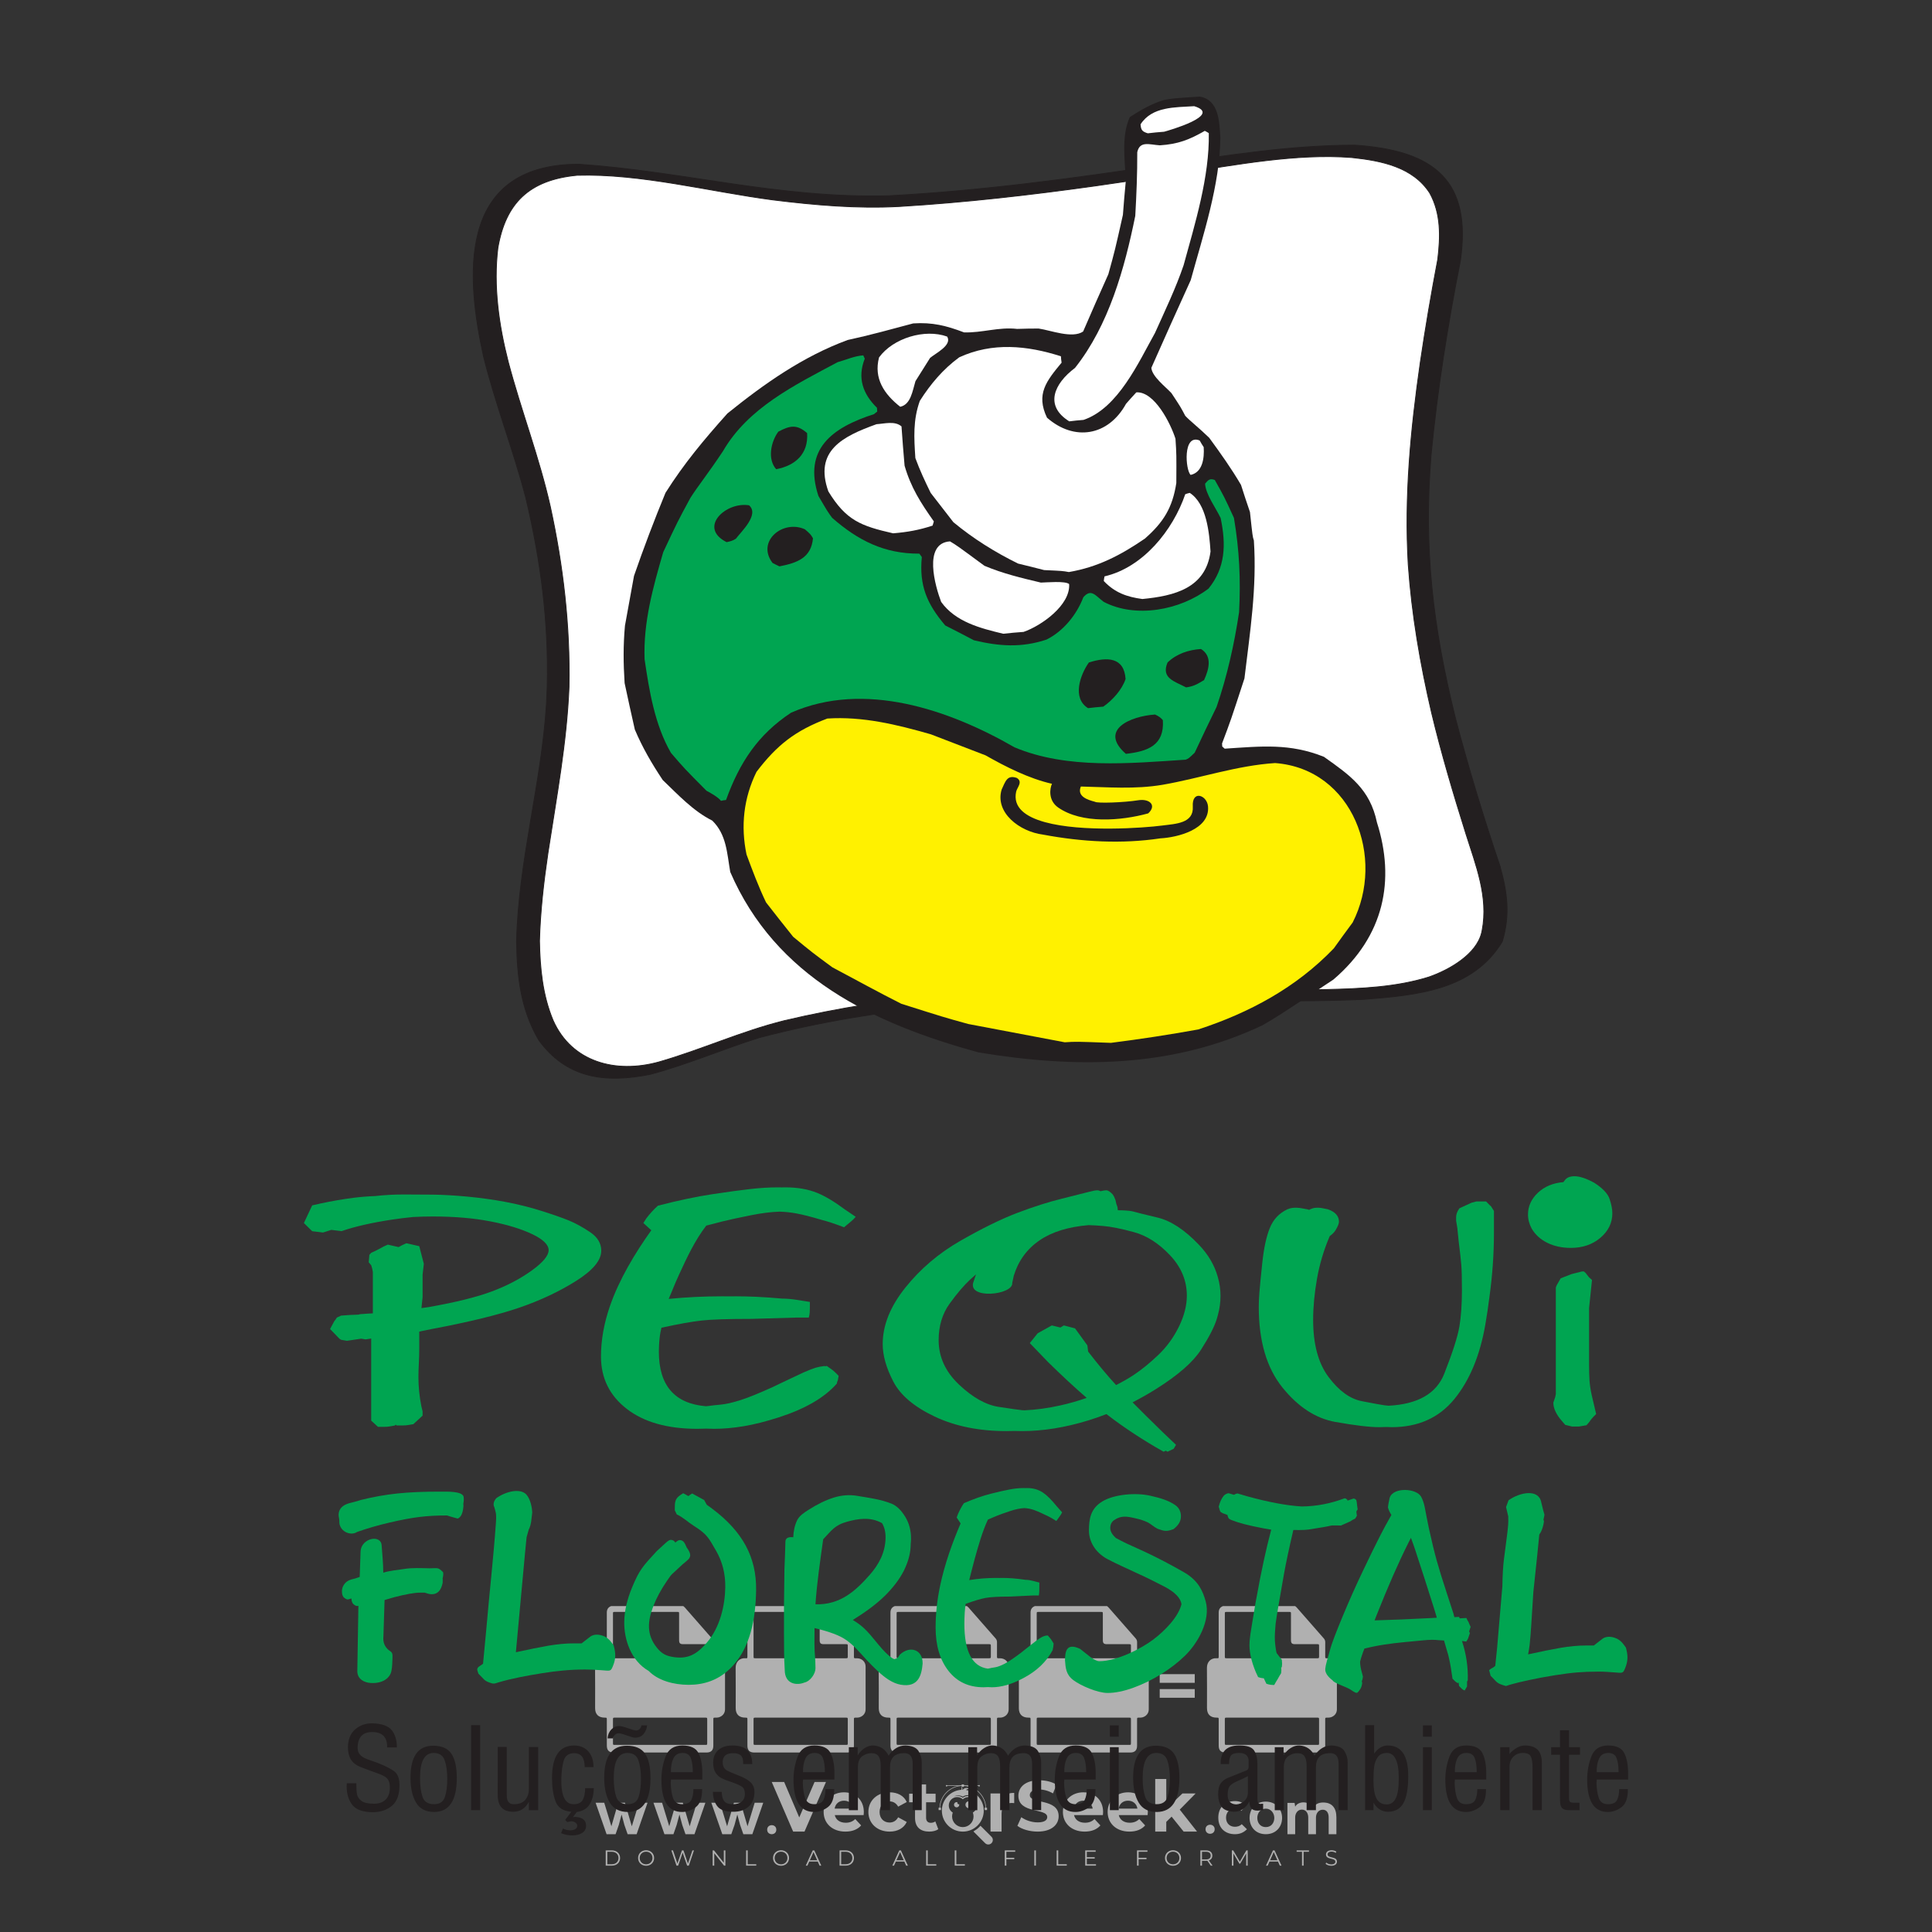 <?xml version="1.0" encoding="iso-8859-1"?>
<!-- Generator: Adobe Illustrator 24.3.0, SVG Export Plug-In . SVG Version: 6.00 Build 0)  -->
<svg version="1.1" id="Layer_1" xmlns="http://www.w3.org/2000/svg" xmlns:xlink="http://www.w3.org/1999/xlink" x="0px" y="0px"
	 viewBox="0 0 500 500" style="enable-background:new 0 0 500 500;" xml:space="preserve">
<rect x="0" y="0" width="500" height="500" fill="#333333" stroke="none"/>
<g id="watermark_1_">
	<g>
		<g id="watermark" style="opacity:0.61;">
			<g>
				<g>
					<g>
						<g>
							<polygon style="fill:#FFFFFF;" points="213.765,461.172 208.204,474.017 205.268,474.017 199.726,461.172 202.938,461.172 
								206.846,470.347 210.81,461.172 							"/>
						</g>
						<g>
							<path style="fill:#FFFFFF;" d="M223.507,469.741h-7.469c0.275,1.23,1.321,1.982,2.826,1.982c1.046,0,1.798-0.312,2.477-0.954
								l1.523,1.651c-0.917,1.046-2.294,1.597-4.074,1.597c-3.413,0-5.634-2.147-5.634-5.083c0-2.954,2.257-5.083,5.267-5.083
								c2.899,0,5.138,1.945,5.138,5.12C223.562,469.191,223.526,469.503,223.507,469.741 M216.002,468.071h4.863
								c-0.202-1.248-1.138-2.055-2.422-2.055C217.139,466.016,216.204,466.805,216.002,468.071"/>
						</g>
						<g>
							<path style="fill:#FFFFFF;" d="M224.735,468.934c0-2.973,2.294-5.083,5.505-5.083c2.074,0,3.707,0.899,4.423,2.514
								l-2.22,1.193c-0.532-0.936-1.321-1.358-2.221-1.358c-1.45,0-2.587,1.009-2.587,2.734c0,1.725,1.138,2.734,2.587,2.734
								c0.899,0,1.688-0.404,2.221-1.358l2.22,1.211c-0.716,1.578-2.349,2.495-4.423,2.495
								C227.029,474.017,224.735,471.907,224.735,468.934"/>
						</g>
						<g>
							<path style="fill:#FFFFFF;" d="M242.828,473.393c-0.587,0.422-1.45,0.624-2.331,0.624c-2.33,0-3.688-1.193-3.688-3.542
								v-4.055h-1.523v-2.202h1.523v-2.404h2.863v2.404h2.459v2.202h-2.459v4.019c0,0.844,0.458,1.303,1.229,1.303
								c0.422,0,0.844-0.128,1.156-0.367L242.828,473.393z"/>
						</g>
					</g>
					<g>
						<path style="fill:#FFFFFF;" d="M262.474,463.997v2.643c-0.238-0.018-0.422-0.037-0.642-0.037
							c-1.578,0-2.624,0.862-2.624,2.753v4.661h-2.863v-9.873h2.734v1.303C259.776,464.493,260.951,463.997,262.474,463.997"/>
					</g>
					<g>
						<path style="fill:#FFFFFF;" d="M263.299,472.53l1.009-2.239c1.083,0.789,2.697,1.339,4.239,1.339
							c1.762,0,2.477-0.587,2.477-1.376c0-2.404-7.469-0.752-7.469-5.524c0-2.184,1.762-4,5.413-4c1.615,0,3.267,0.385,4.459,1.138
							l-0.918,2.257c-1.193-0.679-2.422-1.009-3.56-1.009c-1.761,0-2.44,0.66-2.44,1.468c0,2.367,7.468,0.734,7.468,5.45
							c0,2.147-1.78,3.982-5.45,3.982C266.492,474.017,264.437,473.411,263.299,472.53"/>
					</g>
					<g>
						<path style="fill:#FFFFFF;" d="M285.428,469.741h-7.469c0.275,1.23,1.321,1.982,2.826,1.982c1.046,0,1.798-0.312,2.477-0.954
							l1.523,1.651c-0.918,1.046-2.294,1.597-4.074,1.597c-3.413,0-5.634-2.147-5.634-5.083c0-2.954,2.257-5.083,5.267-5.083
							c2.9,0,5.138,1.945,5.138,5.12C285.484,469.191,285.447,469.503,285.428,469.741 M277.923,468.071h4.863
							c-0.202-1.248-1.138-2.055-2.422-2.055C279.061,466.016,278.125,466.805,277.923,468.071"/>
					</g>
					<g>
						<path style="fill:#FFFFFF;" d="M297.007,469.741h-7.469c0.275,1.23,1.321,1.982,2.826,1.982c1.046,0,1.798-0.312,2.477-0.954
							l1.523,1.651c-0.918,1.046-2.294,1.597-4.074,1.597c-3.413,0-5.634-2.147-5.634-5.083c0-2.954,2.257-5.083,5.267-5.083
							c2.899,0,5.138,1.945,5.138,5.12C297.062,469.191,297.025,469.503,297.007,469.741 M289.501,468.071h4.863
							c-0.202-1.248-1.138-2.055-2.422-2.055C290.639,466.016,289.703,466.805,289.501,468.071"/>
					</g>
					<g>
						<polygon style="fill:#FFFFFF;" points="303.208,470.145 301.831,471.503 301.831,474.017 298.969,474.017 298.969,460.401 
							301.831,460.401 301.831,468.108 306.016,464.144 309.429,464.144 305.318,468.328 309.796,474.017 306.327,474.017 						"/>
					</g>
					<g>
						<path style="fill:#FFFFFF;" d="M256.601,475.359L256.601,475.359l-2.86-2.86c-0.435,0.508-0.953,0.943-1.534,1.284
							c-0.092,0.069-0.186,0.136-0.283,0.199l3.027,3.027c0.456,0.456,1.195,0.456,1.65,0
							C257.057,476.554,257.057,475.815,256.601,475.359"/>
					</g>
					<g>
						<path style="fill:#FFFFFF;" d="M249.984,463.244c0.221-0.173,0.495-0.281,0.797-0.281c0.042,0,0.083,0.002,0.124,0.006
							c-0.214-0.156-0.478-0.249-0.764-0.249c-0.395,0-0.744,0.18-0.981,0.458c-0.051,0-0.1,0.006-0.151,0.008
							c0.039-0.077,0.064-0.162,0.064-0.255c0-0.234-0.143-0.434-0.346-0.519c0.087,0.126,0.138,0.279,0.138,0.445
							c0,0.122-0.031,0.237-0.081,0.341c-2.811,0.201-5.03,2.539-5.03,5.4c0,2.993,2.426,5.42,5.42,5.42
							c2.993,0,5.42-2.426,5.42-5.42C254.595,465.879,252.593,463.635,249.984,463.244 M247.983,464.656
							c0.435,0,0.844,0.112,1.199,0.309c0.374-0.245,0.82-0.387,1.299-0.387c0.711,0,1.348,0.312,1.784,0.806
							c-0.435-0.379-1.004-0.61-1.627-0.61c-0.449,0-0.87,0.12-1.234,0.329c-0.079,0.046-0.156,0.096-0.229,0.15
							c-0.065-0.048-0.133-0.093-0.204-0.134c-0.369-0.219-0.8-0.344-1.26-0.344c-0.3,0-0.588,0.054-0.854,0.152
							C247.196,464.754,247.578,464.656,247.983,464.656 M251.772,469.098c0.115,0.305,0.181,0.634,0.181,0.979
							c0,1.534-1.244,2.777-2.778,2.777c-1.534,0-2.777-1.243-2.777-2.777c0-0.345,0.066-0.674,0.181-0.979
							c-0.62-0.382-1.035-1.064-1.035-1.846c0-1.197,0.971-2.168,2.168-2.168c0.565,0,1.078,0.218,1.463,0.572
							c0.386-0.354,0.899-0.572,1.464-0.572c1.197,0,2.168,0.971,2.168,2.168C252.807,468.034,252.392,468.716,251.772,469.098"/>
					</g>
					<g>
						<path style="fill:#FFFFFF;" d="M251.666,467.061c0,0.497-0.404,0.901-0.901,0.901c-0.497,0-0.901-0.404-0.901-0.901
							s0.404-0.901,0.901-0.901c0.101,0,0.197,0.017,0.287,0.047c-0.03,0.062-0.045,0.132-0.045,0.204
							c0,0.273,0.221,0.494,0.494,0.494c0.05,0,0.099-0.008,0.146-0.022C251.66,466.941,251.666,467,251.666,467.061"/>
					</g>
					<g>
						<path style="fill:#FFFFFF;" d="M248.255,467.061c0,0.376-0.305,0.681-0.681,0.681c-0.376,0-0.681-0.305-0.681-0.681
							s0.305-0.681,0.681-0.681c0.076,0,0.149,0.013,0.217,0.035c-0.023,0.047-0.034,0.1-0.034,0.155
							c0,0.206,0.167,0.374,0.374,0.374c0.038,0,0.075-0.006,0.11-0.017C248.25,466.97,248.255,467.015,248.255,467.061"/>
					</g>
					<g>
						<g>
							<g>
								<rect x="242.908" y="467.83" style="fill:#FFFFFF;" width="0.616" height="0.616"/>
							</g>
							<g>
								<rect x="254.827" y="467.83" style="fill:#FFFFFF;" width="0.616" height="0.616"/>
							</g>
							<g>
								<path style="fill:#FFFFFF;" d="M255.205,468.082h-0.14c0-3.248-2.642-5.89-5.89-5.89c-3.248,0-5.89,2.642-5.89,5.89h-0.14
									c0-1.611,0.627-3.125,1.766-4.264c1.139-1.139,2.653-1.766,4.264-1.766c1.611,0,3.125,0.627,4.264,1.766
									C254.578,464.957,255.205,466.471,255.205,468.082"/>
							</g>
						</g>
						<g>
							<rect x="248.868" y="461.814" style="fill:#FFFFFF;" width="0.616" height="0.616"/>
						</g>
						<g>
							<rect x="244.95" y="462.052" style="fill:#FFFFFF;" width="8.45" height="0.14"/>
						</g>
						<g>
							<path style="fill:#FFFFFF;" d="M245.174,462.15c0,0.108-0.088,0.196-0.196,0.196c-0.108,0-0.196-0.088-0.196-0.196
								c0-0.108,0.088-0.196,0.196-0.196C245.086,461.954,245.174,462.042,245.174,462.15"/>
						</g>
						<g>
							<path style="fill:#FFFFFF;" d="M253.596,462.15c0,0.108-0.088,0.196-0.196,0.196c-0.108,0-0.196-0.088-0.196-0.196
								c0-0.108,0.088-0.196,0.196-0.196C253.509,461.954,253.596,462.042,253.596,462.15"/>
						</g>
					</g>
				</g>
				<g>
					<path style="fill:#FFFFFF;" d="M314.356,473.409c0,1.559-2.364,1.559-2.364,0C311.993,471.851,314.356,471.851,314.356,473.409
						z"/>
				</g>
				<g>
					<g>
						<g>
							<path style="fill:#FFFFFF;" d="M161.739,466.549l1.772,6.088l1.855-6.088h2.215l-2.823,8.14h-2.33l-0.837-2.396l-0.722-2.708
								l-0.722,2.708l-0.837,2.396h-2.33l-2.839-8.14h2.231l1.855,6.088l1.756-6.088H161.739z"/>
						</g>
						<g>
							<path style="fill:#FFFFFF;" d="M176.713,466.549l1.772,6.088l1.855-6.088h2.215l-2.823,8.14h-2.33l-0.837-2.396l-0.722-2.708
								l-0.722,2.708l-0.837,2.396h-2.33l-2.839-8.14h2.231l1.855,6.088l1.756-6.088H176.713z"/>
						</g>
						<g>
							<path style="fill:#FFFFFF;" d="M191.687,466.549l1.772,6.088l1.855-6.088h2.215l-2.823,8.14h-2.33l-0.837-2.396l-0.722-2.708
								l-0.722,2.708l-0.837,2.396h-2.33l-2.839-8.14h2.231l1.855,6.088l1.756-6.088H191.687z"/>
						</g>
					</g>
					<g>
						<path style="fill:#FFFFFF;" d="M200.908,473.52c0,1.559-2.364,1.559-2.364,0C198.545,471.962,200.908,471.962,200.908,473.52z
							"/>
					</g>
					<g>
						<path style="fill:#FFFFFF;" d="M322.71,473.409c-0.935,0.919-1.919,1.28-3.117,1.28c-2.346,0-4.3-1.411-4.3-4.282
							s1.953-4.284,4.3-4.284c1.149,0,2.035,0.329,2.921,1.199l-1.264,1.329c-0.476-0.428-1.066-0.64-1.623-0.64
							c-1.346,0-2.33,0.985-2.33,2.396c0,1.542,1.05,2.362,2.297,2.362c0.64,0,1.28-0.18,1.772-0.672L322.71,473.409z"/>
					</g>
					<g>
						<path style="fill:#FFFFFF;" d="M331.805,470.472c0,2.33-1.591,4.217-4.217,4.217c-2.626,0-4.201-1.887-4.201-4.217
							c0-2.314,1.609-4.217,4.185-4.217C330.149,466.255,331.805,468.158,331.805,470.472z M325.389,470.472
							c0,1.231,0.739,2.38,2.199,2.38c1.46,0,2.199-1.149,2.199-2.38c0-1.215-0.854-2.396-2.199-2.396
							C326.144,468.077,325.389,469.258,325.389,470.472z"/>
					</g>
					<g>
						<path style="fill:#FFFFFF;" d="M338.572,474.689v-4.332c0-1.068-0.559-2.035-1.658-2.035c-1.082,0-1.722,0.967-1.722,2.035
							v4.332h-2.003v-8.107h1.855l0.148,0.985c0.426-0.82,1.362-1.116,2.133-1.116c0.969,0,1.937,0.394,2.396,1.51
							c0.723-1.149,1.658-1.478,2.708-1.478c2.297,0,3.43,1.412,3.43,3.84v4.365h-2.003v-4.365c0-1.066-0.442-1.97-1.526-1.97
							c-1.082,0-1.756,0.935-1.756,2.003v4.332H338.572z"/>
					</g>
				</g>
			</g>
		</g>
		<g style="opacity:0.61;">
			<g>
				<g>
					<path style="fill:#FFFFFF;" d="M345.988,431.299c-0.006-1.224-0.959-2.121-2.189-2.14c-0.924-0.014-0.832,0.12-0.834-0.867
						c-0.003-1.097-0.007-2.194,0.003-3.292c0.003-0.379-0.112-0.691-0.362-0.976c-2.342-2.668-4.678-5.342-7.019-8.011
						c-0.12-0.137-0.275-0.244-0.414-0.366c-6.214,0-12.427,0-18.641,0c-0.794,0.293-1.14,0.868-1.138,1.709
						c0.01,3.748,0.004,7.496,0.004,11.243c0,0.556-0.003,0.589-0.55,0.551c-1.497-0.102-2.516,0.986-2.497,2.492
						c0.044,3.476,0.013,6.953,0.014,10.429c0.001,1.58,0.867,2.443,2.45,2.449c0.582,0.002,0.582,0.002,0.582,0.6
						c0,2.219-0.001,4.438,0.001,6.657c0.001,1.192,0.58,1.771,1.768,1.771c8.013,0.001,16.027,0.001,24.04,0
						c1.168,0,1.755-0.583,1.757-1.745c0.002-2.256,0-4.512,0.001-6.768c0-0.512,0.002-0.511,0.52-0.515
						c0.271-0.002,0.541,0.008,0.809-0.058c0.996-0.246,1.69-1.044,1.694-2.069C346.003,438.696,346.005,434.997,345.988,431.299z
						 M317.537,417.162c5.337,0,10.674,0,16.01,0c0.548,0,0.554,0.007,0.554,0.561c0.001,2.243-0.001,4.486,0.001,6.73
						c0.001,0.811,0.249,1.059,1.06,1.059c1.91,0.001,3.821,0,5.731,0.001c0.458,0,0.479,0.021,0.481,0.483
						c0.003,0.887,0.002,1.775,0,2.662c-0.001,0.477-0.024,0.498-0.504,0.499c-3.895,0.001-7.79,0-11.684,0
						c-3.882,0-7.765,0-11.647,0c-0.55,0-0.552-0.001-0.552-0.561c-0.001-3.624-0.001-7.247,0-10.871
						C316.987,417.166,316.991,417.162,317.537,417.162z M340.822,451.579c-3.883,0.001-7.766,0-11.65,0c-3.871,0-7.742,0-11.613,0
						c-0.572,0-0.574-0.002-0.574-0.579c-0.001-1.997-0.001-3.994,0.001-5.991c0-0.464,0.023-0.486,0.478-0.487
						c7.803-0.001,15.607-0.001,23.41,0c0.478,0,0.499,0.02,0.499,0.503c0.002,1.997,0.001,3.994,0,5.991
						C341.375,451.574,341.37,451.579,340.822,451.579z"/>
				</g>
				<g>
					<g>
						<rect x="327.418" y="417.053" style="fill:#FFFFFF;" width="1.757" height="1.054"/>
					</g>
					<g>
						<rect x="325.662" y="418.107" style="fill:#FFFFFF;" width="1.757" height="1.054"/>
					</g>
					<g>
						<rect x="327.418" y="419.161" style="fill:#FFFFFF;" width="1.757" height="1.054"/>
					</g>
					<g>
						<rect x="325.662" y="420.215" style="fill:#FFFFFF;" width="1.757" height="1.054"/>
					</g>
					<g>
						<rect x="327.418" y="421.269" style="fill:#FFFFFF;" width="1.757" height="1.054"/>
					</g>
					<g>
						<rect x="325.662" y="422.323" style="fill:#FFFFFF;" width="1.757" height="1.054"/>
					</g>
					<g>
						<rect x="327.418" y="423.378" style="fill:#FFFFFF;" width="1.757" height="1.054"/>
					</g>
					<g>
						<rect x="325.662" y="424.432" style="fill:#FFFFFF;" width="1.757" height="1.054"/>
					</g>
					<g>
						<rect x="327.418" y="425.486" style="fill:#FFFFFF;" width="1.757" height="1.054"/>
					</g>
					<g>
						<rect x="325.662" y="426.54" style="fill:#FFFFFF;" width="1.757" height="1.054"/>
					</g>
					<g>
						<rect x="327.418" y="427.594" style="fill:#FFFFFF;" width="1.757" height="1.054"/>
					</g>
					<g>
						<rect x="325.662" y="428.648" style="fill:#FFFFFF;" width="1.757" height="1.054"/>
					</g>
				</g>
			</g>
			<g>
				<path style="fill:#FFFFFF;" d="M187.637,431.299c-0.006-1.224-0.959-2.121-2.189-2.14c-0.924-0.014-0.832,0.12-0.834-0.867
					c-0.003-1.097-0.007-2.194,0.003-3.292c0.003-0.379-0.112-0.691-0.362-0.976c-2.342-2.668-4.678-5.342-7.019-8.011
					c-0.12-0.137-0.275-0.244-0.414-0.366c-6.214,0-12.427,0-18.641,0c-0.794,0.293-1.14,0.868-1.138,1.709
					c0.01,3.748,0.004,7.496,0.004,11.243c0,0.556-0.003,0.589-0.55,0.551c-1.497-0.102-2.516,0.986-2.497,2.492
					c0.044,3.476,0.013,6.953,0.014,10.429c0.001,1.58,0.867,2.443,2.45,2.449c0.582,0.002,0.582,0.002,0.582,0.6
					c0,2.219-0.001,4.438,0.001,6.657c0.001,1.192,0.58,1.771,1.768,1.771c8.013,0.001,16.027,0.001,24.04,0
					c1.168,0,1.755-0.583,1.757-1.745c0.002-2.256,0-4.512,0.001-6.768c0-0.512,0.002-0.511,0.52-0.515
					c0.271-0.002,0.541,0.008,0.809-0.058c0.996-0.246,1.69-1.044,1.694-2.069C187.652,438.696,187.655,434.997,187.637,431.299z
					 M159.187,417.162c5.337,0,10.674,0,16.01,0c0.548,0,0.554,0.007,0.554,0.561c0.001,2.243-0.001,4.486,0.001,6.73
					c0.001,0.811,0.249,1.059,1.06,1.059c1.91,0.001,3.821,0,5.731,0.001c0.458,0,0.479,0.021,0.481,0.483
					c0.003,0.887,0.002,1.775,0,2.662c-0.001,0.477-0.024,0.498-0.504,0.499c-3.895,0.001-7.79,0-11.684,0
					c-3.882,0-7.765,0-11.647,0c-0.55,0-0.552-0.001-0.552-0.561c-0.001-3.624-0.001-7.247,0-10.871
					C158.636,417.166,158.64,417.162,159.187,417.162z M182.472,451.579c-3.883,0.001-7.766,0-11.65,0c-3.871,0-7.742,0-11.613,0
					c-0.572,0-0.574-0.002-0.574-0.579c-0.001-1.997-0.001-3.994,0.001-5.991c0-0.464,0.023-0.486,0.478-0.487
					c7.803-0.001,15.607-0.001,23.41,0c0.478,0,0.499,0.02,0.499,0.503c0.002,1.997,0.001,3.994,0,5.991
					C183.024,451.574,183.019,451.579,182.472,451.579z"/>
			</g>
			<g>
				<path style="fill:#FFFFFF;" d="M159.779,440.669v-7.897h2.779c0.375,0,0.726,0.061,1.053,0.182
					c0.327,0.121,0.612,0.292,0.855,0.513c0.242,0.221,0.434,0.483,0.573,0.789c0.14,0.305,0.21,0.642,0.21,1.009
					c0,0.375-0.07,0.715-0.21,1.02c-0.14,0.305-0.331,0.568-0.573,0.789c-0.243,0.221-0.528,0.392-0.855,0.513
					c-0.327,0.121-0.678,0.182-1.053,0.182h-1.29v2.901H159.779z M162.58,436.356c0.39,0,0.684-0.111,0.882-0.331
					c0.199-0.22,0.298-0.474,0.298-0.761c0-0.14-0.024-0.276-0.072-0.408c-0.048-0.132-0.121-0.248-0.221-0.347
					c-0.099-0.099-0.223-0.178-0.37-0.237c-0.147-0.059-0.32-0.089-0.518-0.089h-1.312v2.173H162.58z"/>
				<path style="fill:#FFFFFF;" d="M166.308,432.771h1.731l3.177,5.294h0.088l-0.088-1.522v-3.772h1.478v7.897h-1.566l-3.353-5.592
					h-0.088l0.088,1.522v4.07h-1.467V432.771z"/>
				<path style="fill:#FFFFFF;" d="M177.922,436.334h3.872c0.022,0.089,0.04,0.195,0.055,0.32c0.014,0.125,0.022,0.25,0.022,0.375
					c0,0.507-0.077,0.985-0.231,1.434c-0.154,0.449-0.397,0.849-0.728,1.202c-0.353,0.375-0.776,0.666-1.268,0.871
					c-0.493,0.206-1.055,0.309-1.688,0.309c-0.574,0-1.114-0.103-1.622-0.309c-0.507-0.206-0.948-0.492-1.323-0.86
					c-0.375-0.367-0.673-0.803-0.894-1.307c-0.221-0.504-0.331-1.053-0.331-1.649c0-0.595,0.11-1.145,0.331-1.649
					c0.221-0.504,0.518-0.939,0.894-1.307c0.375-0.367,0.816-0.654,1.323-0.86c0.507-0.206,1.048-0.309,1.622-0.309
					c0.64,0,1.211,0.11,1.715,0.331c0.504,0.221,0.935,0.526,1.296,0.915l-1.025,1.004c-0.258-0.272-0.544-0.48-0.861-0.623
					c-0.316-0.143-0.695-0.215-1.136-0.215c-0.361,0-0.703,0.065-1.026,0.193c-0.324,0.129-0.607,0.311-0.85,0.546
					c-0.242,0.235-0.436,0.52-0.579,0.855c-0.143,0.335-0.215,0.708-0.215,1.119c0,0.412,0.072,0.785,0.215,1.12
					c0.143,0.335,0.338,0.62,0.584,0.855c0.246,0.235,0.531,0.418,0.855,0.546c0.323,0.129,0.669,0.193,1.037,0.193
					c0.419,0,0.773-0.061,1.064-0.182c0.29-0.121,0.538-0.278,0.744-0.469c0.148-0.132,0.275-0.3,0.381-0.502
					c0.106-0.202,0.189-0.428,0.248-0.678h-2.482V436.334z"/>
			</g>
			<g>
				<path style="fill:#FFFFFF;" d="M224.019,431.299c-0.006-1.224-0.959-2.121-2.189-2.14c-0.924-0.014-0.832,0.12-0.834-0.867
					c-0.003-1.097-0.007-2.194,0.003-3.292c0.003-0.379-0.112-0.691-0.362-0.976c-2.342-2.668-4.678-5.342-7.019-8.011
					c-0.12-0.137-0.275-0.244-0.414-0.366c-6.214,0-12.427,0-18.641,0c-0.794,0.293-1.14,0.868-1.138,1.709
					c0.01,3.748,0.004,7.496,0.004,11.243c0,0.556-0.003,0.589-0.55,0.551c-1.497-0.102-2.516,0.986-2.497,2.492
					c0.044,3.476,0.013,6.953,0.014,10.429c0.001,1.58,0.867,2.443,2.45,2.449c0.582,0.002,0.582,0.002,0.582,0.6
					c0,2.219-0.001,4.438,0.001,6.657c0.001,1.192,0.58,1.771,1.768,1.771c8.013,0.001,16.027,0.001,24.04,0
					c1.168,0,1.755-0.583,1.757-1.745c0.002-2.256,0-4.512,0.001-6.768c0-0.512,0.002-0.511,0.52-0.515
					c0.271-0.002,0.541,0.008,0.809-0.058c0.997-0.246,1.69-1.044,1.694-2.069C224.034,438.696,224.036,434.997,224.019,431.299z
					 M195.568,417.162c5.337,0,10.674,0,16.01,0c0.548,0,0.554,0.007,0.554,0.561c0.001,2.243-0.001,4.486,0.001,6.73
					c0.001,0.811,0.249,1.059,1.06,1.059c1.91,0.001,3.821,0,5.731,0.001c0.458,0,0.479,0.021,0.481,0.483
					c0.003,0.887,0.002,1.775,0,2.662c-0.001,0.477-0.024,0.498-0.504,0.499c-3.895,0.001-7.79,0-11.684,0
					c-3.882,0-7.765,0-11.647,0c-0.55,0-0.552-0.001-0.552-0.561c-0.001-3.624-0.001-7.247,0-10.871
					C195.018,417.166,195.022,417.162,195.568,417.162z M218.854,451.579c-3.883,0.001-7.766,0-11.65,0c-3.871,0-7.742,0-11.613,0
					c-0.572,0-0.574-0.002-0.574-0.579c-0.001-1.997-0.001-3.994,0.001-5.991c0-0.464,0.023-0.486,0.478-0.487
					c7.803-0.001,15.607-0.001,23.41,0c0.478,0,0.499,0.02,0.499,0.503c0.002,1.997,0.001,3.994,0,5.991
					C219.406,451.574,219.401,451.579,218.854,451.579z"/>
			</g>
			<g>
				<path style="fill:#FFFFFF;" d="M205.111,432.771h1.699l2.967,7.897h-1.644l-0.651-1.886h-3.044l-0.651,1.886h-1.643
					L205.111,432.771z M206.997,437.415l-0.706-1.974l-0.287-0.96h-0.088l-0.287,0.96l-0.706,1.974H206.997z"/>
				<path style="fill:#FFFFFF;" d="M211.331,434.536c-0.125,0-0.245-0.024-0.359-0.072c-0.114-0.048-0.213-0.114-0.298-0.199
					c-0.084-0.084-0.151-0.182-0.198-0.292c-0.048-0.11-0.072-0.232-0.072-0.364s0.024-0.254,0.072-0.364
					c0.048-0.11,0.114-0.208,0.198-0.292c0.084-0.084,0.184-0.151,0.298-0.198c0.114-0.048,0.233-0.072,0.359-0.072
					c0.257,0,0.478,0.09,0.662,0.27c0.184,0.181,0.276,0.399,0.276,0.656s-0.092,0.476-0.276,0.656
					C211.809,434.446,211.589,434.536,211.331,434.536z M210.615,440.669v-5.404h1.445v5.404H210.615z"/>
			</g>
			<g>
				<path style="fill:#FFFFFF;" d="M261.044,431.299c-0.006-1.224-0.959-2.121-2.189-2.14c-0.924-0.014-0.832,0.12-0.834-0.867
					c-0.003-1.097-0.007-2.194,0.003-3.292c0.003-0.379-0.112-0.691-0.362-0.976c-2.342-2.668-4.678-5.342-7.019-8.011
					c-0.12-0.137-0.275-0.244-0.414-0.366c-6.214,0-12.427,0-18.641,0c-0.794,0.293-1.14,0.868-1.138,1.709
					c0.01,3.748,0.004,7.496,0.004,11.243c0,0.556-0.003,0.589-0.55,0.551c-1.497-0.102-2.516,0.986-2.497,2.492
					c0.044,3.476,0.013,6.953,0.014,10.429c0.001,1.58,0.867,2.443,2.45,2.449c0.582,0.002,0.582,0.002,0.582,0.6
					c0,2.219-0.001,4.438,0.001,6.657c0.001,1.192,0.58,1.771,1.768,1.771c8.013,0.001,16.027,0.001,24.04,0
					c1.168,0,1.755-0.583,1.757-1.745c0.002-2.256,0-4.512,0.001-6.768c0-0.512,0.002-0.511,0.52-0.515
					c0.271-0.002,0.541,0.008,0.809-0.058c0.996-0.246,1.69-1.044,1.694-2.069C261.059,438.696,261.061,434.997,261.044,431.299z
					 M232.593,417.162c5.337,0,10.674,0,16.01,0c0.548,0,0.554,0.007,0.554,0.561c0.001,2.243-0.001,4.486,0.001,6.73
					c0.001,0.811,0.249,1.059,1.06,1.059c1.91,0.001,3.821,0,5.731,0.001c0.458,0,0.479,0.021,0.481,0.483
					c0.003,0.887,0.002,1.775,0,2.662c-0.001,0.477-0.024,0.498-0.504,0.499c-3.895,0.001-7.79,0-11.684,0
					c-3.882,0-7.765,0-11.647,0c-0.55,0-0.552-0.001-0.552-0.561c-0.001-3.624-0.001-7.247,0-10.871
					C232.042,417.166,232.047,417.162,232.593,417.162z M255.878,451.579c-3.883,0.001-7.766,0-11.65,0c-3.871,0-7.742,0-11.613,0
					c-0.572,0-0.574-0.002-0.574-0.579c-0.001-1.997-0.001-3.994,0.001-5.991c0-0.464,0.023-0.486,0.478-0.487
					c7.803-0.001,15.607-0.001,23.41,0c0.478,0,0.499,0.02,0.499,0.503c0.002,1.997,0.001,3.994,0,5.991
					C256.431,451.574,256.426,451.579,255.878,451.579z"/>
			</g>
			<g>
				<path style="fill:#FFFFFF;" d="M236.361,440.845c-0.338,0-0.662-0.048-0.971-0.143c-0.309-0.095-0.592-0.239-0.849-0.43
					c-0.257-0.191-0.481-0.425-0.673-0.7c-0.191-0.276-0.342-0.597-0.452-0.965l1.401-0.551c0.103,0.397,0.283,0.726,0.54,0.987
					c0.257,0.261,0.596,0.392,1.015,0.392c0.154,0,0.303-0.02,0.447-0.061c0.143-0.04,0.272-0.099,0.386-0.176
					s0.204-0.175,0.27-0.292c0.066-0.118,0.099-0.254,0.099-0.408c0-0.147-0.026-0.279-0.077-0.397
					c-0.051-0.117-0.138-0.227-0.259-0.331c-0.121-0.103-0.28-0.202-0.475-0.298c-0.195-0.095-0.435-0.195-0.722-0.298l-0.485-0.176
					c-0.213-0.073-0.429-0.173-0.645-0.298c-0.217-0.125-0.413-0.276-0.59-0.452c-0.177-0.176-0.322-0.384-0.436-0.623
					c-0.114-0.239-0.171-0.509-0.171-0.81c0-0.309,0.06-0.597,0.182-0.866c0.121-0.268,0.294-0.503,0.518-0.706
					c0.224-0.202,0.492-0.36,0.805-0.474s0.66-0.171,1.042-0.171c0.397,0,0.74,0.053,1.031,0.16
					c0.291,0.107,0.537,0.243,0.739,0.408c0.202,0.165,0.366,0.348,0.491,0.546c0.125,0.199,0.217,0.386,0.276,0.563l-1.312,0.551
					c-0.074-0.221-0.208-0.419-0.402-0.596c-0.195-0.176-0.462-0.265-0.8-0.265c-0.324,0-0.592,0.075-0.805,0.226
					c-0.213,0.151-0.32,0.348-0.32,0.59c0,0.235,0.103,0.436,0.309,0.601c0.206,0.165,0.533,0.325,0.982,0.48l0.497,0.165
					c0.316,0.111,0.605,0.237,0.866,0.381c0.261,0.143,0.485,0.314,0.673,0.513c0.187,0.199,0.331,0.425,0.43,0.678
					c0.1,0.254,0.149,0.546,0.149,0.877c0,0.412-0.083,0.767-0.248,1.064c-0.165,0.298-0.377,0.542-0.634,0.734
					c-0.258,0.191-0.548,0.335-0.872,0.43C236.986,440.797,236.67,440.845,236.361,440.845z"/>
				<path style="fill:#FFFFFF;" d="M239.516,432.771h1.61l1.633,4.754l0.287,1.015h0.088l0.309-1.015l1.699-4.754h1.61l-2.879,7.897
					h-1.566L239.516,432.771z"/>
				<path style="fill:#FFFFFF;" d="M251.097,436.334h3.871c0.022,0.089,0.04,0.195,0.055,0.32c0.015,0.125,0.023,0.25,0.023,0.375
					c0,0.507-0.078,0.985-0.232,1.434c-0.154,0.449-0.397,0.849-0.728,1.202c-0.353,0.375-0.775,0.666-1.268,0.871
					c-0.493,0.206-1.055,0.309-1.688,0.309c-0.574,0-1.114-0.103-1.621-0.309c-0.507-0.206-0.949-0.492-1.324-0.86
					c-0.375-0.367-0.673-0.803-0.894-1.307c-0.22-0.504-0.331-1.053-0.331-1.649c0-0.595,0.11-1.145,0.331-1.649
					c0.221-0.504,0.518-0.939,0.894-1.307c0.375-0.367,0.816-0.654,1.324-0.86c0.507-0.206,1.047-0.309,1.621-0.309
					c0.64,0,1.211,0.11,1.715,0.331c0.504,0.221,0.936,0.526,1.296,0.915l-1.026,1.004c-0.257-0.272-0.544-0.48-0.861-0.623
					c-0.316-0.143-0.694-0.215-1.136-0.215c-0.36,0-0.702,0.065-1.026,0.193c-0.323,0.129-0.607,0.311-0.849,0.546
					c-0.243,0.235-0.436,0.52-0.579,0.855c-0.143,0.335-0.215,0.708-0.215,1.119c0,0.412,0.072,0.785,0.215,1.12
					c0.143,0.335,0.338,0.62,0.585,0.855c0.246,0.235,0.531,0.418,0.854,0.546c0.324,0.129,0.669,0.193,1.037,0.193
					c0.419,0,0.774-0.061,1.064-0.182c0.29-0.121,0.539-0.278,0.745-0.469c0.147-0.132,0.274-0.3,0.38-0.502
					c0.107-0.202,0.189-0.428,0.248-0.678h-2.482V436.334z"/>
			</g>
			<g>
				<path style="fill:#FFFFFF;" d="M297.3,431.299c-0.006-1.224-0.959-2.121-2.189-2.14c-0.924-0.014-0.832,0.12-0.834-0.867
					c-0.003-1.097-0.007-2.194,0.003-3.292c0.003-0.379-0.112-0.691-0.362-0.976c-2.342-2.668-4.678-5.342-7.019-8.011
					c-0.12-0.137-0.275-0.244-0.414-0.366c-6.214,0-12.427,0-18.641,0c-0.794,0.293-1.14,0.868-1.138,1.709
					c0.01,3.748,0.004,7.496,0.004,11.243c0,0.556-0.003,0.589-0.55,0.551c-1.497-0.102-2.516,0.986-2.497,2.492
					c0.044,3.476,0.013,6.953,0.014,10.429c0.001,1.58,0.867,2.443,2.45,2.449c0.582,0.002,0.582,0.002,0.582,0.6
					c0,2.219-0.001,4.438,0.001,6.657c0.001,1.192,0.58,1.771,1.768,1.771c8.013,0.001,16.027,0.001,24.04,0
					c1.168,0,1.755-0.583,1.757-1.745c0.002-2.256,0-4.512,0.001-6.768c0-0.512,0.002-0.511,0.52-0.515
					c0.271-0.002,0.541,0.008,0.809-0.058c0.996-0.246,1.69-1.044,1.694-2.069C297.315,438.696,297.318,434.997,297.3,431.299z
					 M268.85,417.162c5.337,0,10.674,0,16.01,0c0.548,0,0.554,0.007,0.554,0.561c0.001,2.243-0.001,4.486,0.001,6.73
					c0.001,0.811,0.249,1.059,1.06,1.059c1.91,0.001,3.821,0,5.731,0.001c0.458,0,0.479,0.021,0.481,0.483
					c0.003,0.887,0.002,1.775,0,2.662c-0.001,0.477-0.024,0.498-0.504,0.499c-3.895,0.001-7.79,0-11.684,0
					c-3.882,0-7.765,0-11.647,0c-0.55,0-0.552-0.001-0.552-0.561c-0.001-3.624-0.001-7.247,0-10.871
					C268.299,417.166,268.303,417.162,268.85,417.162z M292.135,451.579c-3.883,0.001-7.766,0-11.65,0c-3.871,0-7.742,0-11.613,0
					c-0.572,0-0.574-0.002-0.574-0.579c-0.001-1.997-0.001-3.994,0.001-5.991c0-0.464,0.023-0.486,0.478-0.487
					c7.803-0.001,15.607-0.001,23.41,0c0.478,0,0.499,0.02,0.499,0.503c0.001,1.997,0.001,3.994,0,5.991
					C292.687,451.574,292.682,451.579,292.135,451.579z"/>
			</g>
			<g>
				<path style="fill:#FFFFFF;" d="M272.966,434.183v1.831h3.165v1.412h-3.165v1.831h3.518v1.412h-5.007v-7.897h5.007v1.412H272.966
					z"/>
				<path style="fill:#FFFFFF;" d="M277.852,440.669v-7.897h2.779c0.375,0,0.726,0.061,1.053,0.182
					c0.327,0.121,0.612,0.292,0.855,0.513c0.243,0.221,0.434,0.483,0.574,0.789c0.14,0.305,0.209,0.642,0.209,1.009
					c0,0.375-0.07,0.715-0.209,1.02c-0.14,0.305-0.331,0.568-0.574,0.789c-0.243,0.221-0.528,0.392-0.855,0.513
					c-0.327,0.121-0.678,0.182-1.053,0.182h-1.29v2.901H277.852z M280.653,436.356c0.389,0,0.684-0.111,0.882-0.331
					c0.199-0.22,0.298-0.474,0.298-0.761c0-0.14-0.024-0.276-0.072-0.408c-0.048-0.132-0.121-0.248-0.221-0.347
					c-0.099-0.099-0.222-0.178-0.37-0.237c-0.147-0.059-0.32-0.089-0.518-0.089h-1.312v2.173H280.653z"/>
				<path style="fill:#FFFFFF;" d="M286.797,440.845c-0.338,0-0.662-0.048-0.971-0.143c-0.309-0.095-0.592-0.239-0.849-0.43
					c-0.257-0.191-0.482-0.425-0.673-0.7c-0.191-0.276-0.342-0.597-0.452-0.965l1.401-0.551c0.103,0.397,0.283,0.726,0.541,0.987
					c0.257,0.261,0.595,0.392,1.015,0.392c0.154,0,0.303-0.02,0.447-0.061c0.143-0.04,0.272-0.099,0.386-0.176
					c0.114-0.077,0.204-0.175,0.27-0.292c0.066-0.118,0.1-0.254,0.1-0.408c0-0.147-0.026-0.279-0.077-0.397
					c-0.051-0.117-0.138-0.227-0.259-0.331c-0.121-0.103-0.279-0.202-0.474-0.298c-0.195-0.095-0.436-0.195-0.723-0.298
					l-0.485-0.176c-0.213-0.073-0.428-0.173-0.645-0.298c-0.217-0.125-0.414-0.276-0.59-0.452c-0.176-0.176-0.322-0.384-0.436-0.623
					c-0.114-0.239-0.171-0.509-0.171-0.81c0-0.309,0.061-0.597,0.182-0.866c0.121-0.268,0.294-0.503,0.518-0.706
					c0.224-0.202,0.493-0.36,0.805-0.474c0.312-0.114,0.66-0.171,1.042-0.171c0.397,0,0.741,0.053,1.031,0.16
					c0.29,0.107,0.537,0.243,0.739,0.408c0.202,0.165,0.365,0.348,0.491,0.546c0.125,0.199,0.217,0.386,0.276,0.563l-1.312,0.551
					c-0.074-0.221-0.208-0.419-0.403-0.596c-0.195-0.176-0.462-0.265-0.799-0.265c-0.324,0-0.592,0.075-0.805,0.226
					c-0.213,0.151-0.32,0.348-0.32,0.59c0,0.235,0.103,0.436,0.309,0.601c0.206,0.165,0.533,0.325,0.982,0.48l0.496,0.165
					c0.316,0.111,0.605,0.237,0.866,0.381c0.261,0.143,0.485,0.314,0.673,0.513c0.187,0.199,0.331,0.425,0.43,0.678
					c0.099,0.254,0.149,0.546,0.149,0.877c0,0.412-0.083,0.767-0.248,1.064c-0.165,0.298-0.377,0.542-0.634,0.734
					c-0.258,0.191-0.548,0.335-0.872,0.43C287.422,440.797,287.105,440.845,286.797,440.845z"/>
			</g>
			<g>
				<path style="fill:#FFFFFF;" d="M321.394,439.168l4.004-4.985h-3.827v-1.412h5.559v1.5l-3.96,4.985h4.004v1.412h-5.779V439.168z"
					/>
				<path style="fill:#FFFFFF;" d="M328.409,432.771h1.489v7.897h-1.489V432.771z"/>
				<path style="fill:#FFFFFF;" d="M331.486,440.669v-7.897h2.779c0.375,0,0.726,0.061,1.053,0.182
					c0.327,0.121,0.612,0.292,0.855,0.513s0.434,0.483,0.574,0.789c0.14,0.305,0.209,0.642,0.209,1.009
					c0,0.375-0.07,0.715-0.209,1.02c-0.14,0.305-0.331,0.568-0.574,0.789c-0.243,0.221-0.528,0.392-0.855,0.513
					c-0.327,0.121-0.678,0.182-1.053,0.182h-1.29v2.901H331.486z M334.288,436.356c0.389,0,0.684-0.111,0.882-0.331
					c0.199-0.22,0.298-0.474,0.298-0.761c0-0.14-0.024-0.276-0.072-0.408c-0.048-0.132-0.121-0.248-0.221-0.347
					c-0.099-0.099-0.222-0.178-0.37-0.237c-0.147-0.059-0.32-0.089-0.518-0.089h-1.312v2.173H334.288z"/>
			</g>
		</g>
		<g style="opacity:0.61;">
			<path style="fill:#FFFFFF;" d="M300.133,433.27h9.067v2.242h-9.067V433.27z M300.133,437.136h9.067v2.243h-9.067V437.136z"/>
		</g>
	</g>
	<g style="opacity:0.61;">
		<path style="fill:#FFFFFF;" d="M156.756,478.878h1.607c1.263,0,2.114,0.812,2.114,1.974c0,1.161-0.851,1.973-2.114,1.973h-1.607
			V478.878z M158.34,482.464c1.049,0,1.725-0.665,1.725-1.612c0-0.947-0.677-1.613-1.725-1.613h-1.167v3.225H158.34z"/>
		<path style="fill:#FFFFFF;" d="M165.139,480.851c0-1.15,0.879-2.007,2.075-2.007c1.184,0,2.069,0.851,2.069,2.007
			c0,1.156-0.885,2.007-2.069,2.007C166.019,482.858,165.139,482.002,165.139,480.851z M168.866,480.851
			c0-0.942-0.705-1.635-1.652-1.635c-0.953,0-1.663,0.693-1.663,1.635c0,0.941,0.71,1.635,1.663,1.635
			C168.162,482.486,168.866,481.793,168.866,480.851z"/>
		<path style="fill:#FFFFFF;" d="M179.596,478.878l-1.331,3.947h-0.44l-1.156-3.366l-1.161,3.366h-0.434l-1.331-3.947h0.429
			l1.139,3.394l1.178-3.394h0.389l1.161,3.411l1.156-3.411H179.596z"/>
		<path style="fill:#FFFFFF;" d="M187.731,478.878v3.947h-0.344l-2.537-3.202v3.202h-0.417v-3.947h0.344l2.543,3.203v-3.203H187.731
			z"/>
		<path style="fill:#FFFFFF;" d="M193.093,478.878h0.417v3.586h2.21v0.361h-2.627V478.878z"/>
		<path style="fill:#FFFFFF;" d="M200.061,480.851c0-1.15,0.879-2.007,2.075-2.007c1.184,0,2.069,0.851,2.069,2.007
			c0,1.156-0.885,2.007-2.069,2.007C200.941,482.858,200.061,482.002,200.061,480.851z M203.788,480.851
			c0-0.942-0.705-1.635-1.652-1.635c-0.953,0-1.663,0.693-1.663,1.635c0,0.941,0.71,1.635,1.663,1.635
			C203.083,482.486,203.788,481.793,203.788,480.851z"/>
		<path style="fill:#FFFFFF;" d="M211.636,481.77h-2.199l-0.474,1.054h-0.434l1.804-3.947h0.412l1.804,3.947h-0.44L211.636,481.77z
			 M211.484,481.432l-0.947-2.12l-0.947,2.12H211.484z"/>
		<path style="fill:#FFFFFF;" d="M217.28,478.878h1.607c1.263,0,2.114,0.812,2.114,1.974c0,1.161-0.851,1.973-2.114,1.973h-1.607
			V478.878z M218.864,482.464c1.049,0,1.725-0.665,1.725-1.612c0-0.947-0.677-1.613-1.725-1.613h-1.167v3.225H218.864z"/>
		<path style="fill:#FFFFFF;" d="M234.041,481.77h-2.199l-0.474,1.054h-0.434l1.804-3.947h0.412l1.804,3.947h-0.44L234.041,481.77z
			 M233.889,481.432l-0.947-2.12l-0.947,2.12H233.889z"/>
		<path style="fill:#FFFFFF;" d="M239.685,478.878h0.417v3.586h2.21v0.361h-2.627V478.878z"/>
		<path style="fill:#FFFFFF;" d="M247.082,478.878h0.417v3.586h2.21v0.361h-2.627V478.878z"/>
		<path style="fill:#FFFFFF;" d="M260.449,479.239v1.551h2.041v0.361h-2.041v1.675h-0.417v-3.947h2.706v0.361H260.449z"/>
		<path style="fill:#FFFFFF;" d="M267.678,478.878h0.417v3.947h-0.417V478.878z"/>
		<path style="fill:#FFFFFF;" d="M273.456,478.878h0.417v3.586h2.21v0.361h-2.627V478.878z"/>
		<path style="fill:#FFFFFF;" d="M283.644,482.464v0.361h-2.791v-3.947h2.706v0.361h-2.289v1.404h2.041v0.355h-2.041v1.466H283.644z
			"/>
		<path style="fill:#FFFFFF;" d="M294.672,479.239v1.551h2.041v0.361h-2.041v1.675h-0.417v-3.947h2.706v0.361H294.672z"/>
		<path style="fill:#FFFFFF;" d="M301.5,480.851c0-1.15,0.879-2.007,2.075-2.007c1.184,0,2.069,0.851,2.069,2.007
			c0,1.156-0.885,2.007-2.069,2.007C302.379,482.858,301.5,482.002,301.5,480.851z M305.226,480.851
			c0-0.942-0.705-1.635-1.652-1.635c-0.953,0-1.663,0.693-1.663,1.635c0,0.941,0.71,1.635,1.663,1.635
			C304.522,482.486,305.226,481.793,305.226,480.851z"/>
		<path style="fill:#FFFFFF;" d="M313.351,482.825l-0.902-1.269c-0.102,0.011-0.203,0.017-0.316,0.017h-1.06v1.252h-0.417v-3.947
			h1.477c1.004,0,1.613,0.507,1.613,1.353c0,0.62-0.327,1.054-0.902,1.24l0.964,1.353H313.351z M313.328,480.231
			c0-0.632-0.417-0.992-1.207-0.992h-1.048v1.979h1.048C312.911,481.218,313.328,480.851,313.328,480.231z"/>
		<path style="fill:#FFFFFF;" d="M322.907,478.878v3.947h-0.4v-3.158l-1.551,2.656h-0.197l-1.551-2.639v3.14h-0.4v-3.947h0.344
			l1.714,2.926l1.697-2.926H322.907z"/>
		<path style="fill:#FFFFFF;" d="M330.744,481.77h-2.199l-0.473,1.054h-0.434l1.804-3.947h0.411l1.804,3.947h-0.44L330.744,481.77z
			 M330.592,481.432l-0.947-2.12l-0.947,2.12H330.592z"/>
		<path style="fill:#FFFFFF;" d="M336.957,479.239h-1.387v-0.361h3.192v0.361h-1.387v3.586h-0.417V479.239z"/>
		<path style="fill:#FFFFFF;" d="M343.063,482.346l0.164-0.321c0.282,0.276,0.784,0.479,1.302,0.479c0.739,0,1.06-0.31,1.06-0.699
			c0-1.083-2.43-0.417-2.43-1.877c0-0.581,0.451-1.083,1.455-1.083c0.446,0,0.908,0.13,1.224,0.35l-0.141,0.333
			c-0.338-0.22-0.733-0.327-1.083-0.327c-0.722,0-1.043,0.321-1.043,0.716c0,1.083,2.43,0.429,2.43,1.866
			c0,0.581-0.462,1.077-1.472,1.077C343.937,482.858,343.356,482.65,343.063,482.346z"/>
	</g>
</g>
<g>
</g>
<g>
	<path style="fill-rule:evenodd;clip-rule:evenodd;fill:#231F20;stroke:#231F20;stroke-width:0.216;stroke-miterlimit:22.926;" d="
		M168.354,278.022c-11.949,2.418-21.764,0.958-28.912-8.822c-4.698-8.009-5.613-16.466-5.755-25.495
		c0.45-20.76,6.45-40.86,7.74-61.614l0.185-4.286c0.418-16.839-1.634-32.594-5.542-49.003c-3.214-12.324-7.868-24.199-10.936-36.565
		c-4.265-19.411-7.594-49.72,24.674-49.736c27.419,1.892,51.539,8.883,80.145,8.167c24.213-1.283,47.935-4.507,71.873-8.119
		c16.187-2.428,32.277-4.948,48.69-4.988c21.166,1.36,30.317,9.585,27.447,29.823c-3.288,16.692-5.954,33.366-7.591,50.257
		c-1.982,24.341,0.426,44.459,6.283,68.179c3.383,12.945,7.285,25.693,11.563,38.398c1.861,6.697,2.654,12.567,0.559,19.492
		c-7.647,12.51-21.765,13.813-35.885,14.934c-20.916,0.895-41.85-0.038-62.766-0.234c-31.999,0.03-62.624,1.991-93.636,10.127
		C187.041,271.507,177.92,275.469,168.354,278.022L168.354,278.022z"/>
	<path style="fill-rule:evenodd;clip-rule:evenodd;fill:#FFFFFF;stroke:#231F20;stroke-width:0.216;stroke-miterlimit:22.926;" d="
		M143.157,264.102c-2.764-6.602-3.4-13.532-3.534-20.59c0.211-7.635,1.074-15.177,2.189-22.74
		c2.191-14.372,4.871-28.538,5.462-43.075c0.288-15.763-1.499-31.215-4.855-46.618c-2.849-12.684-7.575-24.867-10.886-37.432
		c-2.441-9.531-3.876-19.686-2.674-29.493c1.991-11.546,8.042-17.6,20.483-18.791c16.45-0.491,34.28,4.214,50.598,6.362
		c10.851,1.348,21.872,2.317,32.833,1.713c17.013-1.028,33.915-2.97,50.786-5.333c7.341-1.04,14.672-2.154,22.002-3.267
		c14.12-2.14,29.996-5.198,44.277-4.067c7.747,0.809,15.84,2.462,20.183,9.191c2.946,5.365,2.775,11.311,2.062,17.196
		c-1.687,8.855-3.203,17.733-4.513,26.643c-2.508,17.454-4.154,34.683-3.12,52.304c0.907,12.968,3.092,25.662,6.038,38.332
		c2.52,10.522,5.621,20.944,8.866,31.28c2.578,8.173,5.892,16.339,4.217,25.09l-0.123,0.57c-1.334,5.622-8.363,9.631-13.64,11.47
		c-8.5,2.667-17.778,3.03-26.637,3.246c-13.387,0.263-26.761-0.062-40.139-0.339c-19.062-0.393-38.047-0.158-57.064,1.472
		c-14.495,1.358-28.891,3.593-43.043,6.933c-11.125,2.763-21.429,7.528-32.413,10.678
		C159.331,277.932,147.963,274.896,143.157,264.102L143.157,264.102z"/>
	<path style="fill-rule:evenodd;clip-rule:evenodd;fill:#231F20;" d="M253.232,272.362c-27.397-7.513-52.473-19.481-64.247-46.697
		c-0.856-4.984-0.965-9.686-4.649-13.292c-4.936-2.463-8.861-6.715-12.823-10.502c-2.869-4.321-5.184-8.282-7.22-13.057
		c-0.928-4.051-1.786-8.04-2.643-12.03c-0.332-5.085-0.375-9.79,0.089-14.861c0.78-4.295,1.561-8.591,2.341-12.886
		c2.51-7.261,5.226-14.402,8.144-21.489c4.808-7.609,9.975-13.783,16.032-20.546c9.576-7.722,19.529-14.739,31.121-19.012
		c5.755-1.238,11.357-2.798,16.962-4.292c4.953-0.325,8.526,0.569,13.15,2.323c4.653,0.159,8.925-1.446,13.736-0.899
		c1.853-0.055,3.707-0.11,5.564-0.098c3.147,0.458,8.731,2.678,11.524,0.772c2.128-4.981,4.327-9.9,6.525-14.818
		c1.715-6.214,1.715-6.214,3.77-15.367c0.206-2.931,0.478-5.867,0.751-8.803c-0.213-5.291-1.222-11.592,1.043-16.515
		c2.863-1.845,5.547-3.414,8.862-4.426c2.36-0.42,2.36-0.42,9.228-0.868c5.031,0.864,5.071,6.565,5.339,10.659
		c-0.13,12.211-4.456,25.161-7.672,36.844c-3.421,7.519-6.838,15.104-10.188,22.685c0.147,2.244,3.705,4.93,5.203,6.557
		c2.355,3.559,2.355,3.559,3.568,5.867c1.143,1.252,3.799,3.333,6.208,5.696c2.914,3.988,5.761,7.98,8.225,12.196
		c0.75,2.338,1.5,4.677,2.316,7.011c0.678,6.323,0.678,6.323,1.012,7.362c0.804,12.282-0.981,23.54-2.44,35.706
		c-3.535,10.841-3.535,10.841-5.797,16.826c0.017,0.263,0.034,0.528,0.052,0.792c0.211,0.185,0.422,0.37,0.633,0.555
		c9.576-0.626,16.818-1.431,25.67,2.102c6.727,4.772,11.928,8.337,13.737,17.007c4.718,14.83,1.991,29.326-11.293,40.662
		c-14.24,9.419-14.24,9.419-18.327,11.81C303.286,276.461,278.378,276.522,253.232,272.362L253.232,272.362z"/>
	<path style="fill-rule:evenodd;clip-rule:evenodd;fill:#FFF100;" d="M287.508,269.891c-9.041-0.337-9.041-0.337-11.947-0.147
		c-8.326-1.578-16.653-3.156-24.98-4.734c-6.213-1.716-6.213-1.716-17.319-5.234c-5.966-2.992-11.953-6.314-17.861-9.442
		c-5.295-3.899-5.295-3.899-10.132-7.893c-2.382-2.961-4.698-5.927-7.014-8.892c-1.918-3.986-3.524-8.259-5.055-12.403
		c-1.54-7.327-0.756-14.607,2.581-21.391c5.314-6.979,10.046-10.67,18.33-13.798c9.113-0.597,17.941,1.545,26.794,4.083
		c4.695,1.815,9.39,3.63,14.15,5.442c5.235,2.972,11.27,6.026,17.194,7.364c-0.535,1.116-1.059,4.267,1.594,6.13
		c6.138,4.285,16.251,3.469,23.312,1.527c2.27-2.08,0.375-3.87-2.593-3.396c-3.689,0.59-10.643,0.835-11.193,0.39
		c-1.821-0.477-4.736-1.355-3.646-3.946c6.842,0.144,13.923,0.779,21.192-0.457c9.77-1.7,19.107-4.963,29.079-5.616
		c20.194,1.532,28.6,24.592,20.073,41.265c-1.644,2.229-3.29,4.459-4.868,6.684c-9.685,10.117-21.856,16.682-35.103,20.997
		C302.624,267.775,295.073,268.933,287.508,269.891L287.508,269.891z"/>
	<path style="fill-rule:evenodd;clip-rule:evenodd;fill:#231F20;" d="M300.302,216.964c-9.916,1.489-20.239,0.936-30.377-0.969
		c-6.032-0.769-12.474-5.659-10.709-11.635c0.989-2.121,1.404-3.89,3.914-3.041c1.682,1,0.089,2.484-0.146,3.546
		c-0.908,4.087,2.401,6.517,7.437,7.906c9.594,2.646,25.458,1.517,30.404,0.872c3.442-0.449,8.141-0.546,7.872-4.898
		c-0.27-4.371,3.669-2.992,3.937-0.073C313.189,214.694,304.647,216.733,300.302,216.964L300.302,216.964z"/>
	<path style="fill-rule:evenodd;clip-rule:evenodd;fill:#00A551;" d="M186.588,207.254c-0.654-0.886-2.722-2.077-3.751-2.608
		c-5.751-5.791-5.751-5.791-9.197-9.811c-4.186-7.22-5.627-16.079-6.822-24.225c-0.358-9.526,2.167-18.578,4.82-27.704
		c3.726-7.937,3.726-7.937,7.039-14.056c1.924-3.044,4.564-6.267,8.428-12.091c6.494-11.234,18.643-17.135,29.664-23.028
		c2.215-0.609,4.338-1.61,6.649-1.762c0.083,0.26,0.233,0.516,0.386,0.838c-1.992,5.038-0.46,9.181,3.153,12.726
		c0.022,0.33,0.044,0.659,0.065,0.99c-0.317,0.22-0.569,0.436-0.82,0.651c-10.913,3.498-18.373,9.093-14.4,21.168
		c2.389,4.088,2.389,4.088,3.554,5.67c6.683,5.863,13.542,9.327,22.557,9.268c0.216,0.251,0.435,0.568,0.654,0.886
		c-0.709,7.408,1.323,12.116,6.066,17.708c2.468,1.232,4.94,2.53,7.413,3.827c6.535,1.562,12.266,1.983,18.757-0.165
		c4.37-2.144,7.866-6.483,9.562-10.971c2.037-2.322,3.086-0.467,5.25,1.182c8.31,4.364,19.903,2.147,27.165-3.434
		c4.356-5.391,4.562-11.373,3.118-18.242c-1.234-2.639-3.844-6.049-4.03-8.889c0.802-0.915,1.164-1.469,2.524-0.961
		c2.477,4.413,2.477,4.413,4.953,9.823c1.406,8.331,1.771,15.933,1.329,24.385c-1.247,8.305-3.094,16.583-5.824,24.52
		c-1.933,3.906-3.796,7.875-5.659,11.843c-1.56,1.495-1.56,1.495-2.335,1.812c-14.396,0.942-30.672,2.535-44.311-3.204
		c-16.953-9.768-38.866-17.288-57.818-8.953c-8.583,5.668-13.346,12.942-16.828,22.588
		C187.437,207.065,186.98,207.161,186.588,207.254L186.588,207.254z"/>
	<path style="fill-rule:evenodd;clip-rule:evenodd;fill:#231F20;" d="M291.372,195.096c-7.105-6.234,1.219-9.762,7.558-10.176
		c0.888,0.406,1.442,0.768,2.018,1.459C301.377,192.917,297.034,194.461,291.372,195.096L291.372,195.096z"/>
	<path style="fill-rule:evenodd;clip-rule:evenodd;fill:#231F20;" d="M281.58,183.268c-4.148-2.58-2.085-8.551,0.222-11.819
		c4.743-1.504,9.127-1.392,9.498,4.287c-0.945,2.78-3.357,5.458-5.767,7.141C284.212,182.964,282.896,183.117,281.58,183.268
		L281.58,183.268z"/>
	<path style="fill-rule:evenodd;clip-rule:evenodd;fill:#231F20;" d="M306.96,177.895c-3.022-1.593-6.521-2.359-4.798-6.45
		c2.371-2.277,5.489-3.277,8.658-3.484c2.974,1.861,2.067,5.236,0.792,8.039C309.888,177.04,308.932,177.633,306.96,177.895
		L306.96,177.895z"/>
	<path style="fill-rule:evenodd;clip-rule:evenodd;fill:#FFFFFF;" d="M259.629,164.012c-5.862-1.407-12.335-3.04-16.057-8.235
		c-1.523-4.012-4.774-15.206,2.291-15.668c1.794,1.076,1.794,1.076,8.901,6.314c4.774,2.01,9.558,3.156,14.61,4.351
		c1.457-0.029,6.335-0.481,7.32,0.384c0.358,5.481-7.251,10.82-11.791,12.377C263.12,163.651,261.342,163.834,259.629,164.012
		L259.629,164.012z"/>
	<path style="fill-rule:evenodd;clip-rule:evenodd;fill:#FFFFFF;" d="M295.649,155.025c-4.014-0.532-7.138-1.655-9.986-4.653
		c0.04-0.4,0.08-0.801,0.186-1.206c9.996-2.312,17.721-11.969,20.893-21.262c0.388-0.158,0.779-0.25,1.172-0.342
		c4.364,2.832,5.049,10.281,5.368,15.168C312.046,152.229,303.953,154.217,295.649,155.025L295.649,155.025z"/>
	<path style="fill-rule:evenodd;clip-rule:evenodd;fill:#FFFFFF;" d="M276.624,148.046c-1.611-0.292-1.611-0.292-6.4-0.509
		c-2.292-0.58-4.52-1.164-6.741-1.682c-5.961-2.926-11.631-6.468-16.749-10.71c-1.956-2.525-3.911-5.049-5.867-7.574
		c-1.454-2.956-2.841-5.916-3.973-9.025c-0.345-5.283-0.639-9.773,1.155-14.798c2.766-4.359,6.028-8.22,10.205-11.279
		c8.563-3.942,17.573-3.071,26.311-0.261c0.035,0.528,0.069,1.057,0.174,1.647c-3.933,4.767-6.697,8.13-3.778,14.24
		c7.035,6.172,15.833,4.801,20.456-3.593c0.864-0.985,1.728-1.969,2.658-2.959c4.689-0.307,8.882,8.041,10.136,12.004
		c0.263,4.028,0.263,4.028,0.219,11.459c-0.976,6.364-3.315,10.164-8.145,14.392C290.065,143.652,284.166,146.757,276.624,148.046
		L276.624,148.046z"/>
	<path style="fill-rule:evenodd;clip-rule:evenodd;fill:#231F20;" d="M201.721,146.576c-0.616-0.291-1.232-0.582-1.782-0.878
		c-4.281-5.623,2.708-11.318,8.384-8.705c1.477,1.296,1.477,1.296,2.075,2.318C209.933,144.382,206.304,145.68,201.721,146.576
		L201.721,146.576z"/>
	<path style="fill-rule:evenodd;clip-rule:evenodd;fill:#FFFFFF;" d="M231.137,138.022c-8.348-1.909-12.154-3.318-16.758-10.843
		c-3.737-10.499,3.645-14.232,12.458-17.395c2.113-0.138,4.782-0.909,6.471,0.573c0.22,3.368,0.507,6.731,0.797,10.16
		c1.63,5.663,4.214,9.672,7.575,14.426c-0.111,0.338-0.221,0.678-0.327,1.083C237.847,137.185,234.831,137.715,231.137,138.022
		L231.137,138.022z"/>
	<path style="fill-rule:evenodd;clip-rule:evenodd;fill:#231F20;" d="M188.047,140.308c-7.474-3.755-0.224-10.53,5.81-9.532
		c2.744,2.407-2.073,6.834-3.414,8.645C189.681,139.936,188.963,140.116,188.047,140.308L188.047,140.308z"/>
	<path style="fill-rule:evenodd;clip-rule:evenodd;fill:#FFFFFF;" d="M308.139,122.906c-1.337-1.173-2.095-10.739,2.336-8.906
		c0.303,0.577,0.672,1.149,1.041,1.722C311.706,118.628,311.213,122.241,308.139,122.906L308.139,122.906z"/>
	<path style="fill-rule:evenodd;clip-rule:evenodd;fill:#231F20;" d="M200.872,121.431c-2.29-2.57-1.391-7.072,0.558-9.719
		c3.013-1.589,4.779-1.97,7.453,0.375C209.241,117.568,205.72,120.517,200.872,121.431L200.872,121.431z"/>
	<path style="fill-rule:evenodd;clip-rule:evenodd;fill:#FFFFFF;" d="M276.726,109.044c-6.497-4.019-3.953-9.756,1.484-13.825
		c8.761-11.051,12.838-25.775,15.598-39.352c0.306-5.458,0.543-10.977,0.514-16.481c0.664-3.028,3.19-1.933,5.852-1.776
		c4.689-0.307,7.6-1.426,11.626-3.744c0.343,0.176,0.686,0.353,1.034,0.596c0.206,11.261-3.573,23.445-6.519,34.182
		c-2.001,5.901-4.861,11.857-7.409,17.529c-4.275,7.64-9.538,19.457-18.491,22.498C279.161,108.751,277.911,108.9,276.726,109.044
		L276.726,109.044z"/>
	<path style="fill-rule:evenodd;clip-rule:evenodd;fill:#FFFFFF;" d="M232.975,105.273c-4.125-3.246-6.911-7.309-5.478-12.774
		c3.651-5.013,11.846-7.473,17.62-5.396c1.406,2.228-3.096,4.38-4.414,5.527c-1.261,2.006-2.523,4.012-3.785,6.018
		C236.154,101.152,235.722,104.695,232.975,105.273L232.975,105.273z"/>
	<path style="fill-rule:evenodd;clip-rule:evenodd;fill:#FFFFFF;" d="M297.054,34.499c-1.422-0.437-1.778-0.811-1.877-2.33
		c3.012-4.641,8.933-4.364,13.886-4.688c7.511,2.295-6.814,6.348-7.791,6.611C299.818,34.185,298.436,34.342,297.054,34.499
		L297.054,34.499z"/>
	<path style="fill-rule:evenodd;clip-rule:evenodd;fill:#00A551;" d="M293.112,362.925c2.142,2.172,4.792,4.796,7.947,7.866
		l3.293,3.132l-0.6,1.017l-1.595,0.762c-0.143-0.088-0.287-0.175-0.429-0.262l-0.593,0.262c-5.305-2.992-10.162-6.181-14.571-9.568
		c-0.071-0.055-0.146-0.112-0.219-0.168c-1.568,0.611-3.143,1.163-4.732,1.651c-5.982,1.834-11.701,2.751-17.151,2.751
		c-0.648,0-1.287-0.015-1.918-0.039c-0.689,0.024-1.375,0.039-2.057,0.039c-7.097,0-13.298-1.256-18.603-3.767
		c-5.305-2.513-8.871-5.533-10.7-9.06c-1.829-3.53-2.742-6.761-2.742-9.695c0-4.855,1.954-9.724,5.86-14.607
		c3.907-4.883,8.674-8.932,14.302-12.15c5.627-3.217,10.521-5.616,14.679-7.197c4.158-1.58,8.011-2.809,11.559-3.683
		c3.549-0.874,5.844-1.453,6.883-1.734c1.039-0.283,1.81-0.424,2.311-0.424c0.236,0,0.494,0.081,0.776,0.243
		c0.638-0.161,1.135-0.243,1.487-0.243c0.466,0,1.029,0.367,1.695,1.101l0.301,0.507l0.397,0.932l0.202,0.931l0.299,0.847
		l0.099,0.848c1.529,0,2.758,0.084,3.688,0.254c1.001,0.282,3.21,0.833,6.634,1.65c3.421,0.819,6.978,3.162,10.668,7.028
		c2.422,2.537,4.046,5.314,4.878,8.326h0.001c0.005,0.018,0.009,0.035,0.015,0.054c0.459,1.56,0.691,3.183,0.691,4.871
		c0,1.652-0.226,3.296-0.677,4.928h-0.001c-0.003,0.01-0.006,0.021-0.009,0.031c-0.094,0.368-0.196,0.73-0.311,1.095
		c-0.632,2.005-1.977,4.615-4.038,7.832c-2.059,3.218-5.95,6.618-11.669,10.203C297.165,360.741,295.145,361.885,293.112,362.925
		L293.112,362.925z M271.24,352.502l-4.732-4.911l2.043-2.541l3.656-2.032l2.218,0.543l0.905-0.543l2.892,0.762l3.191,4.403
		l0.199,1.608c2.513,3.255,4.921,6.144,7.228,8.666c1.753-0.893,3.274-1.76,4.551-2.612c2.08-1.384,4.213-3.117,6.398-5.207
		c2.186-2.088,3.962-4.53,5.323-7.325c1.362-2.794,2.043-5.46,2.043-8.001c0-3.894-1.451-7.381-4.355-10.457
		c-2.904-3.076-6.004-5.066-9.302-5.969c-3.298-0.905-5.986-1.439-8.065-1.61c-1.287-0.104-2.522-0.175-3.698-0.214
		c-5.232,0.435-9.443,1.733-12.636,3.898c-3.294,2.231-5.536,5.292-6.733,9.188l-0.397,1.862c0.316,3.177-11.967,4.428-9.978-0.423
		c0.183-0.576,0.381-1.166,0.593-1.773c-0.53,0.443-1.026,0.877-1.485,1.306c-1.664,1.554-3.442,3.642-5.336,6.266
		c-1.895,2.625-2.842,5.773-2.842,9.442c0,4.345,1.761,8.184,5.284,11.515c3.525,3.33,6.948,5.248,10.274,5.757
		c3.322,0.508,5.318,0.789,5.982,0.847c0.198,0.017,0.413,0.028,0.641,0.04c2.995-0.127,6.096-0.55,9.31-1.269
		c2.382-0.532,4.654-1.184,6.822-1.948C278.172,359.127,274.841,356.038,271.24,352.502L271.24,352.502z"/>
	<path style="fill-rule:evenodd;clip-rule:evenodd;fill:#00A551;" d="M80.798,318.635l-2.15-2.118l2.15-4.571l1.183-0.255
		l1.075-0.254c2.94-0.621,5.736-1.102,8.387-1.441c1.826-0.233,3.702-0.384,5.629-0.456c2.398-0.273,4.885-0.411,7.455-0.411
		c2.438,0,4.948,0.014,7.528,0.042c2.58,0.029,5.538,0.197,8.871,0.508c3.334,0.311,6.596,0.762,9.786,1.355
		c3.191,0.593,6.309,1.369,9.356,2.328c3.046,0.961,5.43,1.793,7.151,2.498c1.72,0.706,3.548,1.707,5.484,3.006
		c1.936,1.298,2.904,2.906,2.904,4.827c0,2.482-2.187,5.093-6.542,7.831c-4.355,2.737-9.248,5.039-14.678,6.901
		c-5.448,1.862-12.958,3.697-22.529,5.503l-3.351,0.677v1.609v2.456c0,1.467-0.037,2.85-0.108,4.148
		c-0.072,1.299-0.108,2.512-0.108,3.641c0,2.428,0.252,4.911,0.753,7.451l0.322,1.355v1.101l-2.383,2.201
		c-0.412,0.056-0.825,0.127-1.237,0.212c-0.413,0.084-0.933,0.127-1.559,0.127h-0.717h-0.842l-0.215-0.196l-0.235,0.218
		c-0.411,0.056-0.824,0.127-1.236,0.212c-0.413,0.084-0.933,0.127-1.56,0.127h-0.716h-0.843l-1.757-1.609v-4.488v-4.488v-6.265
		v-5.999l-1.468,0.218l-1.096-0.184L93.2,346.49l-1.703,0.254l-1.703,0.254l-1.505-0.254l-0.411-0.254l-2.456-2.54l1.093-2.032
		l0.34-0.424l0.323-0.507l1.093-0.508l2.312-0.169l2.187-0.084l0.095-0.01l0.211-0.097l2.311-0.168l0.718-0.028l0.393-0.036v-2.117
		v-1.778v-1.693v-2.201v-1.271v-1.608c-0.09-0.621-0.233-1.214-0.431-1.778l-0.644-0.762l0.179-1.947l0.466-0.508l1.112-0.507
		l0.986-0.509l1.093-0.592l1.112-0.508l2.789,0.637l0.903-0.489l1.112-0.508l3.333,0.762l1.183,4.572l-0.323,2.795v2.794v3.047
		l-0.298,2.82l1.839-0.257c7.025-1.242,12.492-2.597,16.399-4.065c3.908-1.467,7.331-3.26,10.269-5.377
		c2.94-2.117,4.408-3.88,4.408-5.292s-1.416-2.794-4.246-4.148c-2.832-1.355-6.435-2.456-10.807-3.303
		c-4.374-0.847-9.355-1.27-14.947-1.27c-1.692,0-3.394,0.047-5.096,0.135c-1.838,0.18-3.68,0.409-5.531,0.69
		c-5.197,0.791-9.518,1.778-12.958,2.963l-2.654-0.32c-0.753,0.219-1.468,0.447-2.15,0.681L80.798,318.635L80.798,318.635z"/>
	<path style="fill-rule:evenodd;clip-rule:evenodd;fill:#00A551;" d="M333.18,312.961l0.753-0.253
		c0.646-0.169,1.47-0.199,2.474-0.085l1.936,0.338c0.158,0.05,0.308,0.1,0.454,0.154c0.092-0.055,0.187-0.103,0.281-0.154
		l0.668-0.253c0.573-0.169,1.304-0.199,2.195-0.085l1.717,0.338c1.909,0.678,2.863,1.75,2.863,3.218
		c0,0.226-0.064,0.508-0.193,0.847c-0.126,0.338-0.35,0.776-0.667,1.312c-0.318,0.536-0.825,1.059-1.527,1.566
		c-1.523,3.556-2.624,7.226-3.289,11.007c-0.669,3.782-1.004,7.339-1.004,10.669c0,6.321,1.337,11.261,4.009,14.817
		c2.672,3.556,5.532,5.631,8.585,6.223c3.053,0.593,4.976,0.946,5.771,1.057c0.383,0.055,0.767,0.094,1.159,0.122
		c7.581-0.384,12.387-3.145,14.41-8.291c2.186-5.561,3.494-9.653,3.925-12.278c0.429-2.625,0.645-5.716,0.645-9.272
		c0-3.104-0.054-5.305-0.162-6.603c-0.108-1.298-0.34-3.387-0.698-6.266l-0.323-3.217l-0.322-1.948v-0.931
		c0-0.735,0.287-1.496,0.86-2.286l3.118-1.439l1.291-0.339h0.378h0.267h0.304h0.342h0.233h0.304h0.171h0.367h0.111l0.865,0.885
		l0.424,0.386l0.752,1.186v2.554v3.146c0,5.467-0.391,10.986-1.164,16.558c-0.003,0.021-0.007,0.041-0.009,0.063h-0.001
		c-0.292,2.361-0.642,4.735-1.057,7.115c-1.386,8.001-4.069,14.437-8.029,19.277c-3.962,4.84-9.368,7.253-16.205,7.253
		c-0.42,0-0.88-0.018-1.381-0.05c-0.602,0.032-1.21,0.05-1.833,0.05c-2.509,0-6.291-0.452-11.363-1.354
		c-5.072-0.904-9.642-3.881-13.71-8.933c-4.068-5.054-6.111-12.009-6.111-20.872c0-1.072,0.054-2.3,0.161-3.682
		c0.107-1.384,0.358-3.952,0.753-7.706c0.394-3.754,1.039-6.746,1.936-8.975C329.506,315.6,331.029,313.978,333.18,312.961
		L333.18,312.961z"/>
	<path style="fill-rule:evenodd;clip-rule:evenodd;fill:#00A551;" d="M404.207,367.743c-1.47-1.694-2.205-3.274-2.205-4.742
		l0.484-1.439l0.161-0.762c0-0.959,0-3.98,0-9.06v-12.616v-2.37v-2.964v-0.594l0.234-0.591l1.022-1.779l2.831-1.101l2.689-0.678
		h0.484l0.484,0.425l0.377,0.508l0.484,0.606l0.753,0.678l-0.753,7.239c0,2.216,0,4.544,0,6.986c0,2.441,0,5.009,0,7.677
		c0,1.595,0.036,2.934,0.107,4.05c0.072,1.1,0.252,2.341,0.539,3.697l1.182,5.039l-0.681,0.677l-0.662,0.762l-0.484,0.678
		l-0.663,0.776l-0.986,0.17l-0.986,0.169h-0.896h-0.877l-1.757-0.423L404.207,367.743L404.207,367.743z"/>
	<path style="fill-rule:evenodd;clip-rule:evenodd;fill:#00A551;" d="M396.392,317.956c-0.628-1.185-0.95-2.398-0.95-3.64
		c0-2.145,0.86-4.022,2.563-5.63c1.703-1.609,3.889-2.527,6.596-2.752l0.322-0.423c0.503-0.734,1.345-1.101,2.546-1.101
		c1.362,0,3.065,0.565,5.126,1.694c2.186,1.411,3.531,2.822,3.978,4.233c0.467,1.411,0.7,2.625,0.7,3.642
		c0,2.482-1.022,4.6-3.082,6.35c-2.062,1.749-4.624,2.624-7.672,2.624c-2.275,0-4.301-0.437-6.075-1.313
		C398.669,320.765,397.324,319.537,396.392,317.956L396.392,317.956z"/>
	<path style="fill:#231F20;" d="M89.749,461.508h2.468c0,1.268,0.059,2.224,0.18,2.869c0.121,0.644,0.497,1.204,1.129,1.682
		c0.632,0.479,1.7,0.728,3.204,0.747c1.485,0,2.583-0.44,3.295-1.318c0.712-0.878,0.987-2.077,0.827-3.599
		c-0.06-0.644-0.271-1.171-0.632-1.581c-0.361-0.409-0.993-0.79-1.896-1.141c-0.06-0.039-0.492-0.201-1.294-0.483
		c-0.802-0.284-1.445-0.516-1.926-0.702c-0.482-0.185-1.114-0.425-1.896-0.717c-2.106-0.838-3.159-2.497-3.159-4.975
		c0-2.088,0.626-3.668,1.881-4.741c1.254-1.074,2.753-1.59,4.498-1.551c2.427,0.078,4.083,0.673,4.965,1.785
		c0.883,1.112,1.324,2.594,1.324,4.449h-2.527c0.06-2.654-1.234-3.982-3.882-3.982c-2.448,0-3.701,1.348-3.761,4.041
		c0,0.799,0.23,1.434,0.692,1.902c0.462,0.468,1.113,0.848,1.956,1.142c0.843,0.293,1.645,0.575,2.408,0.848
		c2.026,0.8,3.495,1.537,4.408,2.209c0.913,0.673,1.37,1.858,1.37,3.557c0.019,2.478-0.618,4.262-1.912,5.356
		c-1.293,1.092-2.913,1.658-4.86,1.697c-2.808,0-4.694-0.731-5.657-2.194C89.99,465.342,89.589,463.577,89.749,461.508
		L89.749,461.508z M106.239,460.073c0-5.521,1.956-8.282,5.868-8.282c2.207,0,3.777,0.688,4.709,2.063
		c0.933,1.375,1.399,3.469,1.399,6.279c0,5.814-1.936,8.75-5.808,8.809c-2.186,0-3.761-0.806-4.723-2.414
		C106.721,464.918,106.239,462.766,106.239,460.073L106.239,460.073z M108.706,460.133c0,2.009,0.216,3.643,0.647,4.901
		c0.432,1.259,1.43,1.888,2.994,1.888c1.465,0,2.398-0.63,2.799-1.888c0.402-1.258,0.602-2.814,0.602-4.668
		c0-1.932-0.221-3.531-0.663-4.799c-0.442-1.268-1.394-1.903-2.859-1.903C109.88,453.664,108.706,455.82,108.706,460.133
		L108.706,460.133z M121.916,468.473v-22.009h2.347v22.009H121.916L121.916,468.473z M128.807,452.113h2.347v12.585
		c0,1.483,0.592,2.224,1.776,2.224c1.364,0.019,2.362-0.352,2.994-1.113c0.632-0.761,0.948-1.687,0.948-2.78v-10.916h2.407v16.36
		h-2.407v-2.166c-0.923,1.717-2.278,2.575-4.063,2.575c-2.667,0-4.002-1.453-4.002-4.36V452.113L128.807,452.113z M142.86,460.191
		c0-5.639,1.915-8.458,5.747-8.458c0.963,0,1.821,0.215,2.573,0.644c0.753,0.429,1.344,1.064,1.776,1.902
		c0.432,0.84,0.647,1.853,0.647,3.045h-2.287c0-2.401-0.903-3.6-2.708-3.6c-1.424,0-2.327,0.634-2.707,1.903
		c-0.382,1.267-0.592,2.867-0.633,4.799c-0.08,4.332,0.974,6.498,3.16,6.498c1.204,0,2.006-0.385,2.407-1.157
		c0.402-0.77,0.602-1.77,0.602-3h2.227c0,1.6-0.341,2.976-1.024,4.128c-0.682,1.15-1.805,1.833-3.37,2.048l-0.993,1.317
		c0.221,0,0.391-0.019,0.512-0.058c1.926,0.098,2.889,0.859,2.889,2.283c0,0.819-0.336,1.443-1.008,1.873
		c-0.672,0.429-1.53,0.644-2.572,0.644c-1.024,0-1.987-0.195-2.889-0.586l0.482-1.2c0.602,0.313,1.244,0.468,1.926,0.468
		c0.482,0,0.898-0.101,1.249-0.307c0.351-0.205,0.526-0.503,0.526-0.892c0-0.293-0.145-0.551-0.436-0.776
		c-0.29-0.225-0.657-0.347-1.099-0.366c-0.421,0.078-0.772,0.146-1.053,0.205l-0.541-0.556l1.594-2.108
		c-2.146-0.175-3.515-1.093-4.107-2.75C143.156,464.473,142.86,462.493,142.86,460.191L142.86,460.191z M156.371,460.073
		c0-5.521,1.956-8.282,5.868-8.282c2.206,0,3.776,0.688,4.709,2.063c0.933,1.375,1.399,3.469,1.399,6.279
		c0,5.814-1.936,8.75-5.807,8.809c-2.187,0-3.761-0.806-4.725-2.414C156.852,464.918,156.371,462.766,156.371,460.073
		L156.371,460.073z M158.838,460.133c0,2.009,0.215,3.643,0.646,4.901c0.432,1.259,1.43,1.888,2.994,1.888
		c1.465,0,2.397-0.63,2.799-1.888c0.402-1.258,0.601-2.814,0.601-4.668c0-1.932-0.221-3.531-0.662-4.799
		c-0.441-1.268-1.394-1.903-2.858-1.903C160.011,453.664,158.838,455.82,158.838,460.133L158.838,460.133z M157.243,449.888
		c0.06-0.917,0.376-1.678,0.948-2.283c0.571-0.604,1.239-0.908,2.001-0.908c0.482,0,1.259,0.19,2.333,0.57
		c1.073,0.381,1.78,0.571,2.121,0.571c0.341,0,0.642-0.127,0.902-0.38c0.261-0.254,0.411-0.566,0.451-0.936h1.474
		c-0.08,0.838-0.38,1.58-0.902,2.223c-0.521,0.645-1.284,0.967-2.287,0.967c-0.321,0-0.998-0.19-2.031-0.571
		c-1.034-0.38-1.761-0.57-2.182-0.57c-0.361,0-0.687,0.15-0.978,0.453c-0.291,0.302-0.436,0.59-0.436,0.863H157.243L157.243,449.888
		z M171.176,460.541c0-2.087,0.36-4.078,1.083-5.97c0.722-1.891,2.167-2.839,4.333-2.839c2.126,0,3.521,0.658,4.182,1.976
		c0.663,1.317,0.993,3.058,0.993,5.224v1.609h-8.124c0,0.292-0.02,0.557-0.06,0.79c0.04,1.658,0.246,3.006,0.617,4.038
		c0.371,1.035,1.149,1.552,2.332,1.552c1.244,0,2.04-0.371,2.392-1.113c0.351-0.74,0.527-1.668,0.527-2.78h2.256
		c0.021,2.283-0.531,3.84-1.655,4.668c-1.123,0.829-2.297,1.244-3.521,1.244C172.961,468.941,171.176,466.141,171.176,460.541
		L171.176,460.541z M179.299,458.639c0-1.521-0.17-2.731-0.511-3.629c-0.341-0.898-1.053-1.346-2.137-1.346
		c-1.163,0-1.966,0.493-2.407,1.478c-0.442,0.985-0.642,2.151-0.602,3.497H179.299L179.299,458.639z M184.567,456.123
		c0-0.879,0.19-1.645,0.571-2.298c0.381-0.655,0.943-1.166,1.685-1.536c0.743-0.371,1.655-0.557,2.739-0.557
		c3.41,0,5.116,1.6,5.116,4.8h-2.347c0.04-1.034-0.146-1.761-0.557-2.181c-0.411-0.419-1.089-0.629-2.031-0.629
		c-1.725,0-2.628,0.702-2.708,2.107c-0.021,0.683,0.08,1.21,0.3,1.581c0.221,0.372,0.562,0.674,1.023,0.906
		c0.462,0.235,1.334,0.606,2.618,1.113c1.525,0.566,2.618,1.176,3.28,1.829c0.662,0.654,0.994,1.479,0.994,2.474
		c0,1.678-0.523,2.965-1.565,3.863c-1.044,0.897-2.397,1.327-4.063,1.287c-2.006-0.019-3.36-0.531-4.063-1.536
		c-0.702-1.005-1.053-2.209-1.053-3.614h2.287c0,1.014,0.201,1.8,0.602,2.356c0.401,0.557,1.143,0.834,2.227,0.834
		c1.023,0,1.795-0.219,2.317-0.659c0.522-0.439,0.802-1.039,0.843-1.8c0.019-0.976-0.216-1.649-0.708-2.02
		c-0.491-0.371-1.449-0.8-2.874-1.288c-1.023-0.331-1.835-0.649-2.438-0.951c-0.601-0.303-1.118-0.771-1.55-1.405
		C184.781,458.167,184.567,457.274,184.567,456.123L184.567,456.123z M205.359,460.541c0-2.087,0.361-4.078,1.083-5.97
		c0.722-1.891,2.167-2.839,4.333-2.839c2.126,0,3.521,0.658,4.183,1.976c0.662,1.317,0.993,3.058,0.993,5.224v1.609h-8.125
		c0,0.292-0.02,0.557-0.06,0.79c0.04,1.658,0.246,3.006,0.617,4.038c0.372,1.035,1.148,1.552,2.332,1.552
		c1.245,0,2.041-0.371,2.393-1.113c0.351-0.74,0.527-1.668,0.527-2.78h2.257c0.019,2.283-0.532,3.84-1.655,4.668
		c-1.123,0.829-2.297,1.244-3.521,1.244C207.145,468.941,205.359,466.141,205.359,460.541L205.359,460.541z M213.483,458.639
		c0-1.521-0.17-2.731-0.511-3.629c-0.341-0.898-1.053-1.346-2.137-1.346c-1.163,0-1.966,0.493-2.407,1.478
		c-0.441,0.985-0.642,2.151-0.602,3.497H213.483L213.483,458.639z M219.682,468.473v-16.302h2.287v2.137
		c0.462-0.8,1.074-1.438,1.835-1.918c0.763-0.478,1.525-0.698,2.287-0.658c1.765,0.118,3.059,0.995,3.882,2.633
		c1.184-1.755,2.648-2.633,4.393-2.633c1.665,0.059,2.779,0.536,3.34,1.434c0.562,0.898,0.842,1.883,0.842,2.957v12.35h-2.347
		v-12.059c0-1.912-0.822-2.809-2.467-2.692c-2.266,0.078-3.4,1.297-3.4,3.659v11.092h-2.407v-11.444
		c0-1.092-0.175-1.917-0.527-2.472c-0.351-0.557-0.968-0.834-1.851-0.834c-0.903,0-1.715,0.273-2.438,0.818
		c-0.722,0.547-1.083,1.494-1.083,2.841v11.092H219.682L219.682,468.473z M250.586,468.473v-16.302h2.287v2.137
		c0.461-0.8,1.073-1.438,1.835-1.918c0.763-0.478,1.525-0.698,2.287-0.658c1.766,0.118,3.059,0.995,3.882,2.633
		c1.183-1.755,2.648-2.633,4.394-2.633c1.664,0.059,2.778,0.536,3.339,1.434c0.562,0.898,0.843,1.883,0.843,2.957v12.35h-2.347
		v-12.059c0-1.912-0.822-2.809-2.468-2.692c-2.267,0.078-3.401,1.297-3.401,3.659v11.092h-2.407v-11.444
		c0-1.092-0.175-1.917-0.526-2.472c-0.351-0.557-0.968-0.834-1.851-0.834c-0.903,0-1.715,0.273-2.437,0.818
		c-0.722,0.547-1.083,1.494-1.083,2.841v11.092H250.586L250.586,468.473z M272.974,460.541c0-2.087,0.361-4.078,1.084-5.97
		c0.722-1.891,2.166-2.839,4.333-2.839c2.126,0,3.521,0.658,4.182,1.976c0.663,1.317,0.993,3.058,0.993,5.224v1.609h-8.124
		c0,0.292-0.02,0.557-0.06,0.79c0.04,1.658,0.246,3.006,0.617,4.038c0.371,1.035,1.149,1.552,2.332,1.552
		c1.244,0,2.041-0.371,2.392-1.113c0.351-0.74,0.527-1.668,0.527-2.78h2.257c0.021,2.283-0.531,3.84-1.655,4.668
		s-2.297,1.244-3.521,1.244C274.759,468.941,272.974,466.141,272.974,460.541L272.974,460.541z M281.098,458.639
		c0-1.521-0.17-2.731-0.511-3.629c-0.341-0.898-1.053-1.346-2.137-1.346c-1.164,0-1.966,0.493-2.407,1.478
		c-0.442,0.985-0.642,2.151-0.602,3.497H281.098L281.098,458.639z M287.237,468.473v-16.302h2.288v16.302H287.237L287.237,468.473z
		 M287.237,449.449v-2.926h2.288v2.926H287.237L287.237,449.449z M293.255,460.073c0-5.521,1.955-8.282,5.868-8.282
		c2.207,0,3.777,0.688,4.71,2.063c0.933,1.375,1.399,3.469,1.399,6.279c0,5.814-1.935,8.75-5.807,8.809
		c-2.187,0-3.761-0.806-4.723-2.414C293.737,464.918,293.255,462.766,293.255,460.073L293.255,460.073z M295.722,460.133
		c0,2.009,0.216,3.643,0.647,4.901c0.432,1.259,1.43,1.888,2.994,1.888c1.465,0,2.398-0.63,2.799-1.888
		c0.401-1.258,0.602-2.814,0.602-4.668c0-1.932-0.221-3.531-0.663-4.799c-0.441-1.268-1.394-1.903-2.859-1.903
		C296.896,453.664,295.722,455.82,295.722,460.133L295.722,460.133z M315.252,464.522c-0.02-1.327,0.206-2.327,0.677-3
		c0.471-0.672,1.169-1.175,2.091-1.507l3.581-1.434c0.241-0.099,0.487-0.191,0.737-0.279c0.251-0.088,0.446-0.21,0.587-0.366
		c0.141-0.155,0.211-0.361,0.211-0.614v-1.698c0-0.547-0.191-1.01-0.572-1.391c-0.381-0.38-1.013-0.57-1.896-0.57
		c-1.023,0-1.711,0.21-2.061,0.628c-0.351,0.421-0.527,1.167-0.527,2.24h-2.167c-0.06-3.2,1.525-4.8,4.755-4.8
		c2.046-0.02,3.35,0.419,3.912,1.317c0.561,0.897,0.842,2.058,0.842,3.483v8.75c0,0.625,0.056,1.034,0.165,1.229
		c0.11,0.195,0.316,0.312,0.617,0.352c0.14-0.039,0.371-0.058,0.693-0.058v1.668c-0.723,0.077-1.194,0.116-1.414,0.116
		c-0.763,0-1.299-0.185-1.61-0.556c-0.311-0.371-0.497-0.985-0.557-1.842c-0.843,1.794-2.177,2.691-4.002,2.691
		c-1.585-0.097-2.648-0.536-3.19-1.317C315.583,466.786,315.292,465.771,315.252,464.522L315.252,464.522z M322.955,459.664
		c-0.722,0.39-1.605,0.81-2.648,1.259c-1.043,0.448-1.73,0.893-2.061,1.332c-0.331,0.439-0.507,1.137-0.527,2.092
		c-0.06,1.679,0.672,2.556,2.197,2.634c0.782-0.039,1.484-0.336,2.106-0.893c0.622-0.556,0.933-1.283,0.933-2.179V459.664
		L322.955,459.664z M329.906,468.473v-16.302h2.287v2.137c0.461-0.8,1.074-1.438,1.835-1.918c0.763-0.478,1.525-0.698,2.288-0.658
		c1.765,0.118,3.059,0.995,3.882,2.633c1.184-1.755,2.648-2.633,4.393-2.633c1.665,0.059,2.779,0.536,3.34,1.434
		c0.562,0.898,0.842,1.883,0.842,2.957v12.35h-2.347v-12.059c0-1.912-0.822-2.809-2.467-2.692c-2.267,0.078-3.4,1.297-3.4,3.659
		v11.092h-2.407v-11.444c0-1.092-0.175-1.917-0.527-2.472c-0.351-0.557-0.968-0.834-1.851-0.834c-0.903,0-1.715,0.273-2.438,0.818
		c-0.722,0.547-1.083,1.494-1.083,2.841v11.092H329.906L329.906,468.473z M353.287,468.473v-22.009h2.346v7.376
		c0.984-1.405,2.147-2.108,3.491-2.108c3.551,0,5.327,2.624,5.327,7.873c0,3.24-0.422,5.595-1.264,7.068
		c-0.843,1.473-2.167,2.209-3.972,2.209c-1.565,0-2.819-0.78-3.762-2.341v1.932H353.287L353.287,468.473z M355.453,460.805
		c0,2.185,0.276,3.761,0.827,4.727c0.552,0.966,1.42,1.449,2.603,1.449c2.067,0,3.099-2.077,3.099-6.234v-1.083
		c0-1.834-0.255-3.293-0.767-4.376c-0.511-1.082-1.269-1.624-2.272-1.624c-1.063,0-1.851,0.352-2.362,1.054
		c-0.512,0.702-0.828,1.537-0.949,2.502C355.513,458.186,355.453,459.38,355.453,460.805L355.453,460.805z M368.272,468.473v-16.302
		h2.287v16.302H368.272L368.272,468.473z M368.272,449.449v-2.926h2.287v2.926H368.272L368.272,449.449z M374.05,460.541
		c0-2.087,0.361-4.078,1.083-5.97c0.722-1.891,2.166-2.839,4.333-2.839c2.126,0,3.521,0.658,4.182,1.976
		c0.662,1.317,0.993,3.058,0.993,5.224v1.609h-8.124c0,0.292-0.021,0.557-0.06,0.79c0.04,1.658,0.246,3.006,0.616,4.038
		c0.371,1.035,1.149,1.552,2.333,1.552c1.244,0,2.041-0.371,2.392-1.113c0.351-0.74,0.527-1.668,0.527-2.78h2.256
		c0.021,2.283-0.531,3.84-1.655,4.668c-1.123,0.829-2.297,1.244-3.52,1.244C375.835,468.941,374.05,466.141,374.05,460.541
		L374.05,460.541z M382.174,458.639c0-1.521-0.171-2.731-0.512-3.629c-0.341-0.898-1.053-1.346-2.137-1.346
		c-1.163,0-1.966,0.493-2.407,1.478c-0.442,0.985-0.642,2.151-0.601,3.497H382.174L382.174,458.639z M388.253,468.473v-16.302h2.407
		v1.844c0.06-0.273,0.516-0.722,1.369-1.346c0.852-0.625,1.71-0.937,2.573-0.937c1.484,0,2.593,0.361,3.325,1.083
		c0.732,0.721,1.099,1.863,1.099,3.424v12.234h-2.408v-11.092c0-1.25-0.146-2.177-0.437-2.781c-0.29-0.605-0.948-0.917-1.97-0.937
		c-0.983-0.039-1.82,0.273-2.513,0.937c-0.692,0.663-1.038,1.551-1.038,2.663v11.21H388.253L388.253,468.473z M403.72,465.225
		v-11.092h-2.287v-1.961h2.287v-4.39h2.347v4.39h2.829v1.961h-2.829v11.355c0,0.372,0.08,0.639,0.241,0.805
		c0.161,0.166,0.471,0.249,0.933,0.249h1.535v1.932h-2.588c-0.763,0-1.314-0.112-1.655-0.338c-0.341-0.224-0.561-0.541-0.662-0.95
		C403.77,466.775,403.72,466.122,403.72,465.225L403.72,465.225z M410.761,460.541c0-2.087,0.361-4.078,1.083-5.97
		c0.722-1.891,2.167-2.839,4.334-2.839c2.126,0,3.521,0.658,4.182,1.976c0.662,1.317,0.993,3.058,0.993,5.224v1.609h-8.124
		c0,0.292-0.02,0.557-0.06,0.79c0.04,1.658,0.246,3.006,0.617,4.038c0.371,1.035,1.148,1.552,2.332,1.552
		c1.244,0,2.041-0.371,2.392-1.113c0.35-0.74,0.527-1.668,0.527-2.78h2.257c0.02,2.283-0.531,3.84-1.655,4.668
		c-1.123,0.829-2.297,1.244-3.521,1.244C412.546,468.941,410.761,466.141,410.761,460.541L410.761,460.541z M418.885,458.639
		c0-1.521-0.171-2.731-0.511-3.629c-0.341-0.898-1.053-1.346-2.136-1.346c-1.164,0-1.966,0.493-2.407,1.478
		c-0.442,0.985-0.643,2.151-0.602,3.497H418.885L418.885,458.639z"/>
	<path style="fill-rule:evenodd;clip-rule:evenodd;fill:#00A551;" d="M355.74,419.354l6.893-0.236l7.75-0.368l1.469-0.084
		l-0.44-1.496l-0.382-1.227l-2.368-7.436c-0.856-2.64-1.638-5.042-2.347-7.205c-0.368-1.127-0.758-2.227-1.168-3.304l-0.11,0.216
		l-0.537,1.049c-2.547,5.068-5.308,11.354-8.281,18.863L355.74,419.354L355.74,419.354z M360.089,392.071
		c-0.404-0.672-0.682-1.187-0.888-1.944c0.074-0.868,0.284-1.72,0.464-2.567c0.997-2.759,6.903-2.397,8.11-0.224
		c0.904,1.629,1.075,3.567,1.449,5.357l0.57,2.825c0.74,3.368,1.414,6.15,2.025,8.345c0.611,2.195,1.464,4.955,2.559,8.28l1.8,5.531
		l0.087,0.404l0.136,0.436l1.198-0.065l0.175,0.379l1.725-0.093l0.24,0.521l0.285,0.461l0.269,0.656l0.308,0.659l-0.397,1.178
		l0.204,0.435l-0.49,1.45l-0.429,0.734l-0.482-0.059l-0.482-0.059l-0.169-0.02c1.101,3.329,1.604,6.714,1.507,10.155l-0.187,0.315
		c0.007,0.432,0.004,0.863-0.007,1.298l-0.618,1.04c-0.237-0.073-0.482-0.223-0.733-0.451c-0.251-0.227-0.488-0.463-0.71-0.709
		l-0.1-0.734l-0.035-0.219l-0.127,0.214c-0.238-0.071-0.482-0.222-0.734-0.449c-0.251-0.227-0.488-0.463-0.711-0.71l-0.1-0.734
		l-0.127-0.802c-0.215-1.6-0.513-3.166-0.897-4.7l-0.191-0.614l-0.877-3.035l-0.316-0.011l-1.172-0.077
		c-1.018-0.124-2.32-0.108-3.897,0.05c-1.584,0.157-3.243,0.316-4.97,0.477c-1.734,0.161-3.437,0.369-5.104,0.625
		c-1.673,0.255-3.396,0.603-5.16,1.044l-0.057,0.19l-0.314,0.814c-0.335,0.923-0.579,1.719-0.731,2.386
		c0.006,0.826,0.166,1.77,0.474,2.833l0.264,1.016c-0.039,0.463-0.137,0.874-0.292,1.234l0.099,0.377
		c-0.056,0.649-0.225,1.197-0.507,1.643c-0.283,0.447-0.553,0.763-0.813,0.95l-0.402-0.049l-0.621-0.338l-0.731-0.482
		c-1.024-0.677-4.232-1.642-4.552-2.329c-1.367-1.037-2.009-2.051-1.926-3.028c0.041-0.475,0.179-1.148,0.418-2.025
		c0.235-0.868,0.558-1.998,0.961-3.392c0.405-1.404,1.443-4.118,3.116-8.146c1.673-4.026,3.426-7.956,5.257-11.787
		c1.832-3.832,3.058-6.35,3.675-7.542c0.617-1.194,1.29-2.605,2.143-4.144L360.089,392.071L360.089,392.071z"/>
	<path style="fill-rule:evenodd;clip-rule:evenodd;fill:#00A551;" d="M315.525,390.294l-0.123-0.332
		c0.144-0.619,0.323-1.161,0.538-1.626c0.214-0.464,0.484-0.895,0.807-1.294c0.386-0.353,0.793-0.551,1.221-0.595l1.399,0.414
		c0.294-0.203,0.601-0.323,0.919-0.354l2.495,0.736c5.52,1.522,10.231,2.4,14.135,2.629c3.727-0.036,7.398-0.737,11.01-2.1h0.196
		l0.191,0.067l0.185,0.144l0.185,0.145l0.052,0.234c0.504-0.164,1.008-0.341,1.509-0.53l0.196,0.001l0.191,0.066l0.185,0.144
		l0.185,0.145l0.11,0.498l0.061,0.498l0.089,0.776l0.098,0.665l-0.339,0.553l0.05,0.439l0.098,0.664l-0.447,0.729l-0.662,0.331
		l-0.617,0.396l-2.384,1.058l-2.402-0.005l-1.245,0.263l-1.094,0.197c-1.788,0.305-3.004,0.504-3.648,0.59
		c-0.644,0.088-1.407,0.13-2.29,0.127l-0.931-0.001l-0.736-0.002c-1.106,4.747-1.912,8.542-2.416,11.353
		c-0.505,2.821-1.006,5.699-1.502,8.632c-0.294,1.734-0.516,3.163-0.668,4.291c-0.007,0.088-0.014,0.171-0.02,0.25
		c-0.06,0.797-0.104,1.395-0.134,1.793c-0.064,0.852-0.074,1.638-0.029,2.369c0.044,0.731,0.133,1.506,0.269,2.303l0.068,0.399
		l0.113,0.465l0.358,0.467l0.357,0.466l0.314,0.399l0.313,0.409l0.072,0.997l-0.029,0.398l-0.029,0.399l-0.174,0.284l0.042,0.575
		l-0.029,0.399l-0.03,0.399l-0.446,0.73l-0.453,0.808l-0.446,0.73l-0.452,0.795c-0.359-0.001-0.701-0.023-1.024-0.069
		c-0.324-0.045-0.66-0.134-1.01-0.268l-0.592-1.263c-0.019-0.046-0.039-0.091-0.057-0.137c-0.16-0.012-0.316-0.026-0.468-0.048
		c-0.324-0.044-0.66-0.134-1.01-0.268l-0.592-1.263c-1.248-2.98-1.788-5.605-1.619-7.874c0.086-1.151,0.301-2.711,0.642-4.659
		l0.976-5.865l0.158-0.797c0.617-3.464,1.263-6.74,1.934-9.827c0.565-2.596,1.194-5.214,1.889-7.857l-1.892-0.328
		c-2.127-0.403-3.824-0.772-5.09-1.108c-1.266-0.334-2.28-0.658-3.042-0.969l-0.382-0.133l-0.563-0.333l-0.171-0.332l-0.122-0.332
		l-0.061-0.275c-0.303-0.104-0.578-0.207-0.828-0.309l-0.382-0.134l-0.564-0.334l-0.171-0.332l-0.122-0.332L315.525,390.294
		L315.525,390.294z"/>
	<path style="fill-rule:evenodd;clip-rule:evenodd;fill:#00A551;" d="M293.336,436.776c-2.515,0.911-4.754,1.364-6.715,1.36
		c-2.587-0.005-6.941-1.886-8.853-3.329c-1.924-1.451-1.996-3.215-2.146-5.091c0.032-1.93,0.14-4.804,3.941-2.969
		c1.673,1.263,3.579,3.164,4.948,3.167c4.544,0.01,10.868-3.277,13.892-5.554c3.129-2.355,6.554-5.908,7.37-9.208
		c-0.243-1.592-1.69-3.092-4.342-4.5c-2.416-1.247-4.734-2.417-7.255-3.553c-2.552-1.195-5.121-2.324-7.581-3.612
		c-3.226-1.749-4.826-4.656-4.778-7.552c0.046-2.772,0.35-5.492,3.499-7.385c3.071-1.847,8.644-2.305,12.354-1.465
		c2.656,0.6,4.746,1.22,6.507,2.447c1.068,0.745,1.463,1.857,1.445,2.945c-0.022,1.316-0.708,2.316-1.917,3.261
		c-1.884,0.701-2.394,0.494-4.038-0.058c-1.17-0.578-1.764-1.26-2.623-1.685c-0.86-0.425-1.826-0.748-3.263-1.075
		c-2.203-0.502-3.617-0.751-5.432,0.475c-0.661,0.447-0.999,1.129-1.014,2.025c-0.016,0.991,0.632,1.865,1.454,2.614
		c0.706,0.391,1.618,0.86,2.737,1.404l4.687,2.134c3.554,1.663,6.831,3.388,10.342,5.41c3.689,2.167,4.759,4.908,5.47,7.426
		c1.361,4.82-1.956,10.816-5.415,14.154C303.202,431.85,298.401,434.942,293.336,436.776L293.336,436.776z"/>
	<path style="fill-rule:evenodd;clip-rule:evenodd;fill:#00A551;" d="M225.043,407.622c2.419-2.742,4.078-5.842,4.141-9.631
		c0.024-1.477-0.28-2.742-0.912-3.799c-3.044-1.717-6.274-1.136-9.019-0.381c-3.279,0.902-4.058,2.306-6.212,4.553
		c-0.775,5.605-1.612,11.132-1.999,16.825C217.52,415.4,221.526,411.585,225.043,407.622L225.043,407.622z M203.164,402.253
		l0.1-3.315c0.032-1.038,1.059-1.235,2.031-1.092c0.025-1.487,0.394-3.207,1.036-4.471c0.561-1.104,1.823-1.955,2.929-2.64
		c2.321-1.481,4.508-2.535,6.562-3.175c2.053-0.628,4.077-0.772,6.069-0.427c2.945,0.507,5.992,0.868,8.842,2.014
		c1.274,0.512,2.441,1.623,3.502,3.331c1.06,1.707,1.572,3.666,1.536,5.874c-0.007,0.409-0.036,0.822-0.086,1.241
		c0.001,0.103,0,0.205-0.002,0.308c-0.031,1.875-0.518,3.86-1.463,5.954c-0.944,2.092-2.433,4.219-4.467,6.376
		c-2.034,2.157-4.798,4.335-8.295,6.531l-0.757,0.486c1.095,0.659,2.011,1.322,2.747,1.993c2.479,2.254,4.036,5.008,6.614,7.251
		c0.438,0.381,0.897,0.684,1.376,0.908c0.63-0.099,1.099-0.478,1.407-1.138c2.601-2.488,5.99-1.394,5.93,2.265
		c-0.253,2.953-1.06,6.27-5.655,5.479c-1.041-0.179-2.115-0.626-3.222-1.339c-1.887-1.216-3.976-3.341-5.533-4.982
		c-1.824-1.97-3.527-4.124-5.925-5.611c-2.036-1.264-5.3-2.178-7.64-2.728c-0.025,1.322-0.031,2.647-0.022,3.973
		c0.021,3.098,0.246,3.305,0.27,6.414c0.013,1.394-1.317,3.392-2.911,3.725c-1.805,0.742-5.01,0.532-5.046-3.238
		c-0.207-3.724-0.169-4.944-0.198-9.493c-0.029-4.549,0.01-10.081,0.118-16.602L203.164,402.253L203.164,402.253z"/>
	<path style="fill-rule:evenodd;clip-rule:evenodd;fill:#00A551;" d="M174.774,399.212c0.478-0.426,0.861-0.638,1.151-0.637
		c1.151,0.002,1.432,1.211,1.782,1.9c2.035,2.777,0.338,2.979-1.669,4.938c-2.451,2.394-1.926,1.509-3.449,3.742
		c-1.524,2.232-2.696,4.409-3.515,6.531c-1.468,3.802-1.831,7.362,0.968,10.779c0.993,1.212,1.952,1.941,3.711,2.284
		c4.246,0.827,6.596-0.628,9.226-3.693c3.358-3.914,4.643-9.516,4.721-14.252c0.057-3.479-0.741-6.642-2.393-9.491
		c-1.953-3.368-2.27-4.228-5.767-6.439c-1.493-0.943-2.811-2.244-4.389-2.941l-0.521-1.086c0.036-2.201-0.142-3.066,2.18-4.4
		l1.347,0.736c0.306-0.252,0.631-0.478,0.975-0.675l3.109,1.7l0.667,1.221l1.405,1.019c3.939,2.944,6.836,6.135,8.691,9.571
		c1.856,3.437,2.748,7.279,2.678,11.524c-0.115,6.952-1.296,15.427-7.225,20.748c-2.787,2.501-6.207,3.747-10.259,3.738
		c-3.807-0.009-7.856-1.072-10.316-3.589c-4.665-2.692-6.403-8.232-6.328-12.759c0.046-2.754,0.723-5.713,2.034-8.872
		c1.95-4.701,2.821-5.488,6.386-9.392l2.289-2.095c0.578-0.532,1.01-0.811,1.337-0.811
		C174.143,398.514,174.579,398.828,174.774,399.212L174.774,399.212z"/>
	<path style="fill-rule:evenodd;clip-rule:evenodd;fill:#00A551;" d="M385.773,433.698l-0.384-1.468l0.344-0.279l0.345-0.209
		l0.481-0.278l0.415-0.349l0.488-4.751l0.338-3.984l1.013-11.878c0.047-2.842,0.176-5.114,0.385-6.814
		c0.209-1.7,0.431-3.412,0.664-5.135c0.233-1.724,0.379-3.004,0.438-3.843c0.059-0.839,0.068-1.421,0.029-1.747l0.008-0.49
		l-0.424-1.818l-0.149-0.63l0.642-1.745c2.906-2.096,7.787-3.036,8.465,0.495l0.256,1.049l0.255,1.049l0.322,1.119
		c-0.065,0.454-0.151,0.88-0.256,1.276l0.134,0.466c-0.154,1.071-0.419,1.98-0.794,2.724l-0.421,0.698l-0.504,5.101l-1.034,9.784
		l-0.582,9.157l-0.038,0.419l-0.084,1.323l-0.25,2.727c-0.111,0.88-0.242,1.708-0.402,2.484c3.284-0.728,6.064-1.283,8.336-1.683
		c2.414-0.415,4.666-0.62,6.755-0.615l0.817,0.001l1.09,0.003l2.346-1.813c0.816-0.527,2.059-0.686,3.703,0.066
		c1.189,0.663,1.656,1.444,2.278,2.311l0.19,0.839c0.363,1.594,0.22,2.905-0.357,4.35c-0.646,1.619-0.656,1.346-3.171,1.182
		c-0.438-0.029-0.903-0.059-1.391-0.096c-1.556-0.113-2.44-0.075-2.621-0.075c-1.817-0.004-3.566,0.062-5.249,0.199
		c-1.683,0.137-3.663,0.388-5.94,0.757c-2.277,0.368-4.441,0.771-6.492,1.209c-2.051,0.439-3.624,0.819-4.72,1.143l-0.479,0.139
		l-0.822,0.278C387.115,435.592,387.532,435.393,385.773,433.698L385.773,433.698z"/>
	<path style="fill-rule:evenodd;clip-rule:evenodd;fill:#00A551;" d="M114.031,386.034c1.635,0.003,5.502-0.145,5.94,1.263
		c0.105,0.647,0.058,1.227-0.066,1.876c0.056,0.342,0.035,0.63-0.002,0.975c-0.17,1.595-0.654,2.546-1.451,2.855
		c-0.946-0.248-1.871-0.516-2.796-0.803c-2.556-0.006-4.907,0.121-7.054,0.383c-2.146,0.261-4.728,0.743-7.746,1.445
		c-3.018,0.703-5.831,1.516-8.438,2.44c-1.783,1.181-4.737-0.266-4.598-2.784c0.029-0.532-0.198-1.106-0.189-1.661
		c0.024-1.461,0.923-2.455,2.696-2.983c1.028-0.274,2.101-0.512,3.092-0.857c3.181-0.791,6.323-1.348,9.424-1.673
		C105.946,386.182,109.675,386.024,114.031,386.034L114.031,386.034z M98.78,400.091c0.187,2.54,0.387,4.344,0.413,6.921
		c1.558-0.524,3.772-0.701,5.381-0.961c2.176-0.353,4.412-0.216,6.615-0.174c2.072,0.003,2.144-0.368,3.491,1.025
		c0.106,0.517-0.004,1.102-0.146,1.611l0.044,0.046l-0.018,1.074c-0.393,1.97-1.327,2.953-2.803,2.95
		c-0.662-0.001-1.243-0.209-1.83-0.403c-0.395-0.001-0.792-0.001-1.188-0.003c-1.44-0.002-3.678,0.392-6.715,1.182l-2.497,0.724
		l-0.296,9.369c-0.167,1.561,0.319,2.779,1.456,3.653c0.964,0.6,0.903,0.953,0.887,1.928c-0.018,1.093-0.065,2.342-0.275,3.416
		c-0.345,1.763-2.172,3.268-5.284,3.111c-1.791-0.092-3.499-1.012-3.543-3.012l0.159-9.597l0.121-7.353
		c-0.541,0.13-0.859-0.103-1.235-0.402c-0.356-0.283-0.544-0.786-0.564-1.509l-0.927,0.259c-0.252-0.001-0.574-0.156-0.965-0.467
		c-0.391-0.311-0.579-0.887-0.565-1.728c0.01-0.576,0.171-1.107,0.494-1.593c0.67-1.036,1.519-1.325,2.944-1.654l1.159-0.396
		l0.227-6.641C93.517,398.037,98.711,396.951,98.78,400.091L98.78,400.091z"/>
	<path style="fill-rule:evenodd;clip-rule:evenodd;fill:#00A551;" d="M123.811,433.146c-0.252-0.96-0.693-1.306,0.412-2.023
		c0.274-0.177,0.546-0.356,0.789-0.559l0.826-8.735c0.786-9.22,1.85-18.454,2.5-27.672c0.053-0.748,0.094-1.455,0.037-2.236
		c-0.073-0.673-0.283-1.212-0.424-1.819c-0.39-0.746-0.225-1.537,0.493-2.375c2.475-1.786,6.381-2.73,7.906-0.792
		c0.958,1.219,1.337,3.181,1.392,4.504c-0.215,1.504-0.176,2.996-0.917,4.467l-0.543,1.932l-0.383,3.867l-2.389,25.894
		c3.285-0.728,6.064-1.282,8.337-1.683c2.414-0.414,4.666-0.619,6.755-0.615l1.908,0.004l2.346-1.813
		c0.816-0.526,2.059-0.686,3.703,0.066c1.19,0.663,1.656,1.445,2.278,2.311l0.191,0.839c0.362,1.595,0.219,2.905-0.358,4.349
		c-0.646,1.62-0.656,1.346-3.171,1.183c-1.343-0.088-2.657-0.168-4.012-0.171c-3.824-0.008-7.486,0.357-11.189,0.955
		c-3.759,0.607-7.687,1.31-11.212,2.353c-1.198,0.382-1.297,0.478-2.496,0.037C125.233,434.913,125.24,434.523,123.811,433.146
		L123.811,433.146z"/>
	<path style="fill-rule:evenodd;clip-rule:evenodd;fill:#00A551;" d="M168.545,318.38l-2.043-1.862l0.753-1.185
		c0.933-1.241,1.936-2.342,3.011-3.302c5.233-1.354,9.911-2.343,14.034-2.963c4.121-0.621,7.437-1.073,9.946-1.355
		c2.509-0.282,4.875-0.424,7.097-0.424c0.322,0,0.638,0.006,0.951,0.014c0.339-0.008,0.677-0.014,1.011-0.014
		c3.114,0,5.845,0.481,8.198,1.439c2.077,0.848,4.449,2.269,7.12,4.262c0.398,0.263,0.805,0.535,1.215,0.818l1.613,1.102
		l-0.537,0.592l-0.645,0.592l-1.645,1.372l-0.162,0.153c-0.005-0.001-0.01-0.005-0.014-0.006l-0.007,0.006
		c-2.366-0.904-4.337-1.552-5.914-1.948c-2.652-0.79-4.821-1.34-6.506-1.65c-1.366-0.252-2.795-0.401-4.279-0.449
		c-2.172,0.072-4.604,0.375-7.304,0.913c-3.111,0.621-5.591,1.158-7.433,1.609c-1.355,0.333-2.762,0.696-4.22,1.089
		c-2.928,3.796-4.995,8.218-7.008,12.601c-1.405,3.054-1.74,4.155-2.726,6.372c4.544-0.449,9.174-0.673,13.884-0.673
		c0.596,0,1.209,0.003,1.845,0.013c0.583-0.009,1.169-0.013,1.755-0.013c1.586,0,3.334,0.043,5.241,0.127
		c1.906,0.085,4.13,0.239,6.669,0.466c1.146,0,2.434,0.113,3.864,0.338c1.43,0.24,2.528,0.41,3.288,0.523
		c0,1.325-0.017,2.229-0.045,2.71c-0.034,0.493-0.113,0.945-0.239,1.34h-1.194h-2.049l-11.632,0.338
		c-6.034,0-10.326,0.141-12.867,0.425c-2.541,0.281-6.005,0.902-10.392,1.861c-0.063,0.226-0.142,0.592-0.239,1.101
		c-0.095,0.508-0.172,1.044-0.237,1.608c-0.064,0.565-0.112,1.2-0.144,1.906c-0.032,0.705-0.048,1.227-0.048,1.566
		c0,8.76,4.065,13.473,12.2,14.141c0.28-0.024,0.541-0.051,0.781-0.085c0.789-0.114,1.81-0.226,3.064-0.339
		c1.254-0.113,2.886-0.479,4.893-1.101c2.008-0.621,4.875-1.778,8.603-3.471l1.936-0.932l5.914-2.794
		c1.434-0.621,2.474-1.03,3.119-1.227c0.645-0.198,1.434-0.353,2.366-0.466c0.037,0.024,0.073,0.046,0.11,0.07
		c0.155-0.026,0.318-0.048,0.483-0.07c0.383,0.282,0.763,0.551,1.146,0.804c0.379,0.255,0.794,0.607,1.238,1.059l0.668,0.677
		l-0.096,0.594l-0.093,0.508l-0.193,0.509l-0.095,0.422c-1.654,1.863-3.735,3.513-6.244,4.953c-2.509,1.441-5.433,2.696-8.771,3.769
		c-3.335,1.072-6.355,1.835-9.055,2.286c-2.703,0.452-5.259,0.678-7.675,0.678c-0.69,0-1.366-0.019-2.026-0.055
		c-0.781,0.036-1.547,0.055-2.304,0.055c-7.742,0-13.835-1.721-18.28-5.165c-4.445-3.444-6.668-7.959-6.668-13.547
		c0-4.233,0.771-8.58,2.313-13.04c2.358-6.823,6.475-13.719,10.718-19.641L168.545,318.38L168.545,318.38z"/>
	<path style="fill-rule:evenodd;clip-rule:evenodd;fill:#00A551;" d="M248.6,394.259l-1.014-1.537l0.373-0.977
		c0.463-1.025,0.961-1.933,1.496-2.724c2.598-1.118,4.921-1.933,6.969-2.445c2.047-0.513,3.694-0.885,4.94-1.118
		c1.246-0.233,2.421-0.349,3.524-0.349c0.16,0,0.317,0.005,0.473,0.011c0.169-0.006,0.337-0.011,0.502-0.011
		c1.547,0,2.903,0.396,4.072,1.186c1.031,0.7,2.209,1.873,3.536,3.517c0.198,0.217,0.399,0.441,0.603,0.675l0.801,0.908l-0.267,0.49
		l-0.32,0.488l-0.818,1.132l-0.08,0.126c-0.002-0.001-0.005-0.003-0.007-0.005l-0.004,0.005c-1.175-0.745-2.154-1.282-2.937-1.606
		c-1.317-0.652-2.394-1.107-3.231-1.363c-0.678-0.207-1.388-0.33-2.125-0.369c-1.079,0.059-2.286,0.309-3.627,0.753
		c-1.546,0.512-2.777,0.955-3.692,1.327c-0.673,0.274-1.371,0.576-2.096,0.899c-1.454,3.132-2.48,6.781-3.48,10.397
		c-0.698,2.52-0.864,3.429-1.354,5.258c2.257-0.372,4.556-0.556,6.896-0.556c0.296,0,0.6,0.003,0.916,0.011
		c0.29-0.008,0.58-0.011,0.871-0.011c0.788,0,1.656,0.035,2.603,0.104c0.946,0.071,2.051,0.199,3.313,0.384
		c0.569,0,1.209,0.094,1.919,0.279c0.71,0.198,1.255,0.338,1.633,0.432c0,1.094-0.009,1.839-0.023,2.235
		c-0.017,0.408-0.056,0.781-0.119,1.106h-0.593h-1.017l-5.776,0.279c-2.998,0-5.129,0.116-6.391,0.35
		c-1.262,0.233-2.982,0.745-5.161,1.536c-0.032,0.186-0.071,0.489-0.119,0.908c-0.047,0.419-0.086,0.862-0.118,1.327
		c-0.031,0.467-0.055,0.991-0.071,1.573c-0.016,0.582-0.024,1.013-0.024,1.293c0,7.227,2.019,11.115,6.059,11.667
		c0.139-0.02,0.268-0.042,0.388-0.071c0.391-0.093,0.899-0.186,1.521-0.279c0.623-0.093,1.433-0.395,2.43-0.908
		c0.997-0.513,2.421-1.467,4.273-2.865l0.961-0.769l2.937-2.305c0.712-0.512,1.228-0.85,1.549-1.013
		c0.321-0.163,0.712-0.29,1.175-0.384c0.018,0.02,0.036,0.038,0.055,0.058c0.077-0.022,0.158-0.04,0.239-0.058
		c0.19,0.233,0.379,0.454,0.569,0.664c0.188,0.209,0.395,0.5,0.615,0.873l0.332,0.559l-0.048,0.489l-0.046,0.418l-0.096,0.419
		l-0.047,0.349c-0.822,1.536-1.855,2.899-3.101,4.086c-1.246,1.188-2.698,2.224-4.356,3.109c-1.656,0.885-3.156,1.514-4.497,1.886
		c-1.342,0.373-2.612,0.56-3.812,0.56c-0.343,0-0.679-0.017-1.006-0.046c-0.387,0.028-0.769,0.046-1.144,0.046
		c-3.845,0-6.871-1.42-9.079-4.262c-2.208-2.841-3.311-6.566-3.311-11.177c0-3.493,0.383-7.08,1.149-10.758
		c1.171-5.629,3.215-11.319,5.322-16.205L248.6,394.259L248.6,394.259z"/>
</g>
</svg>
